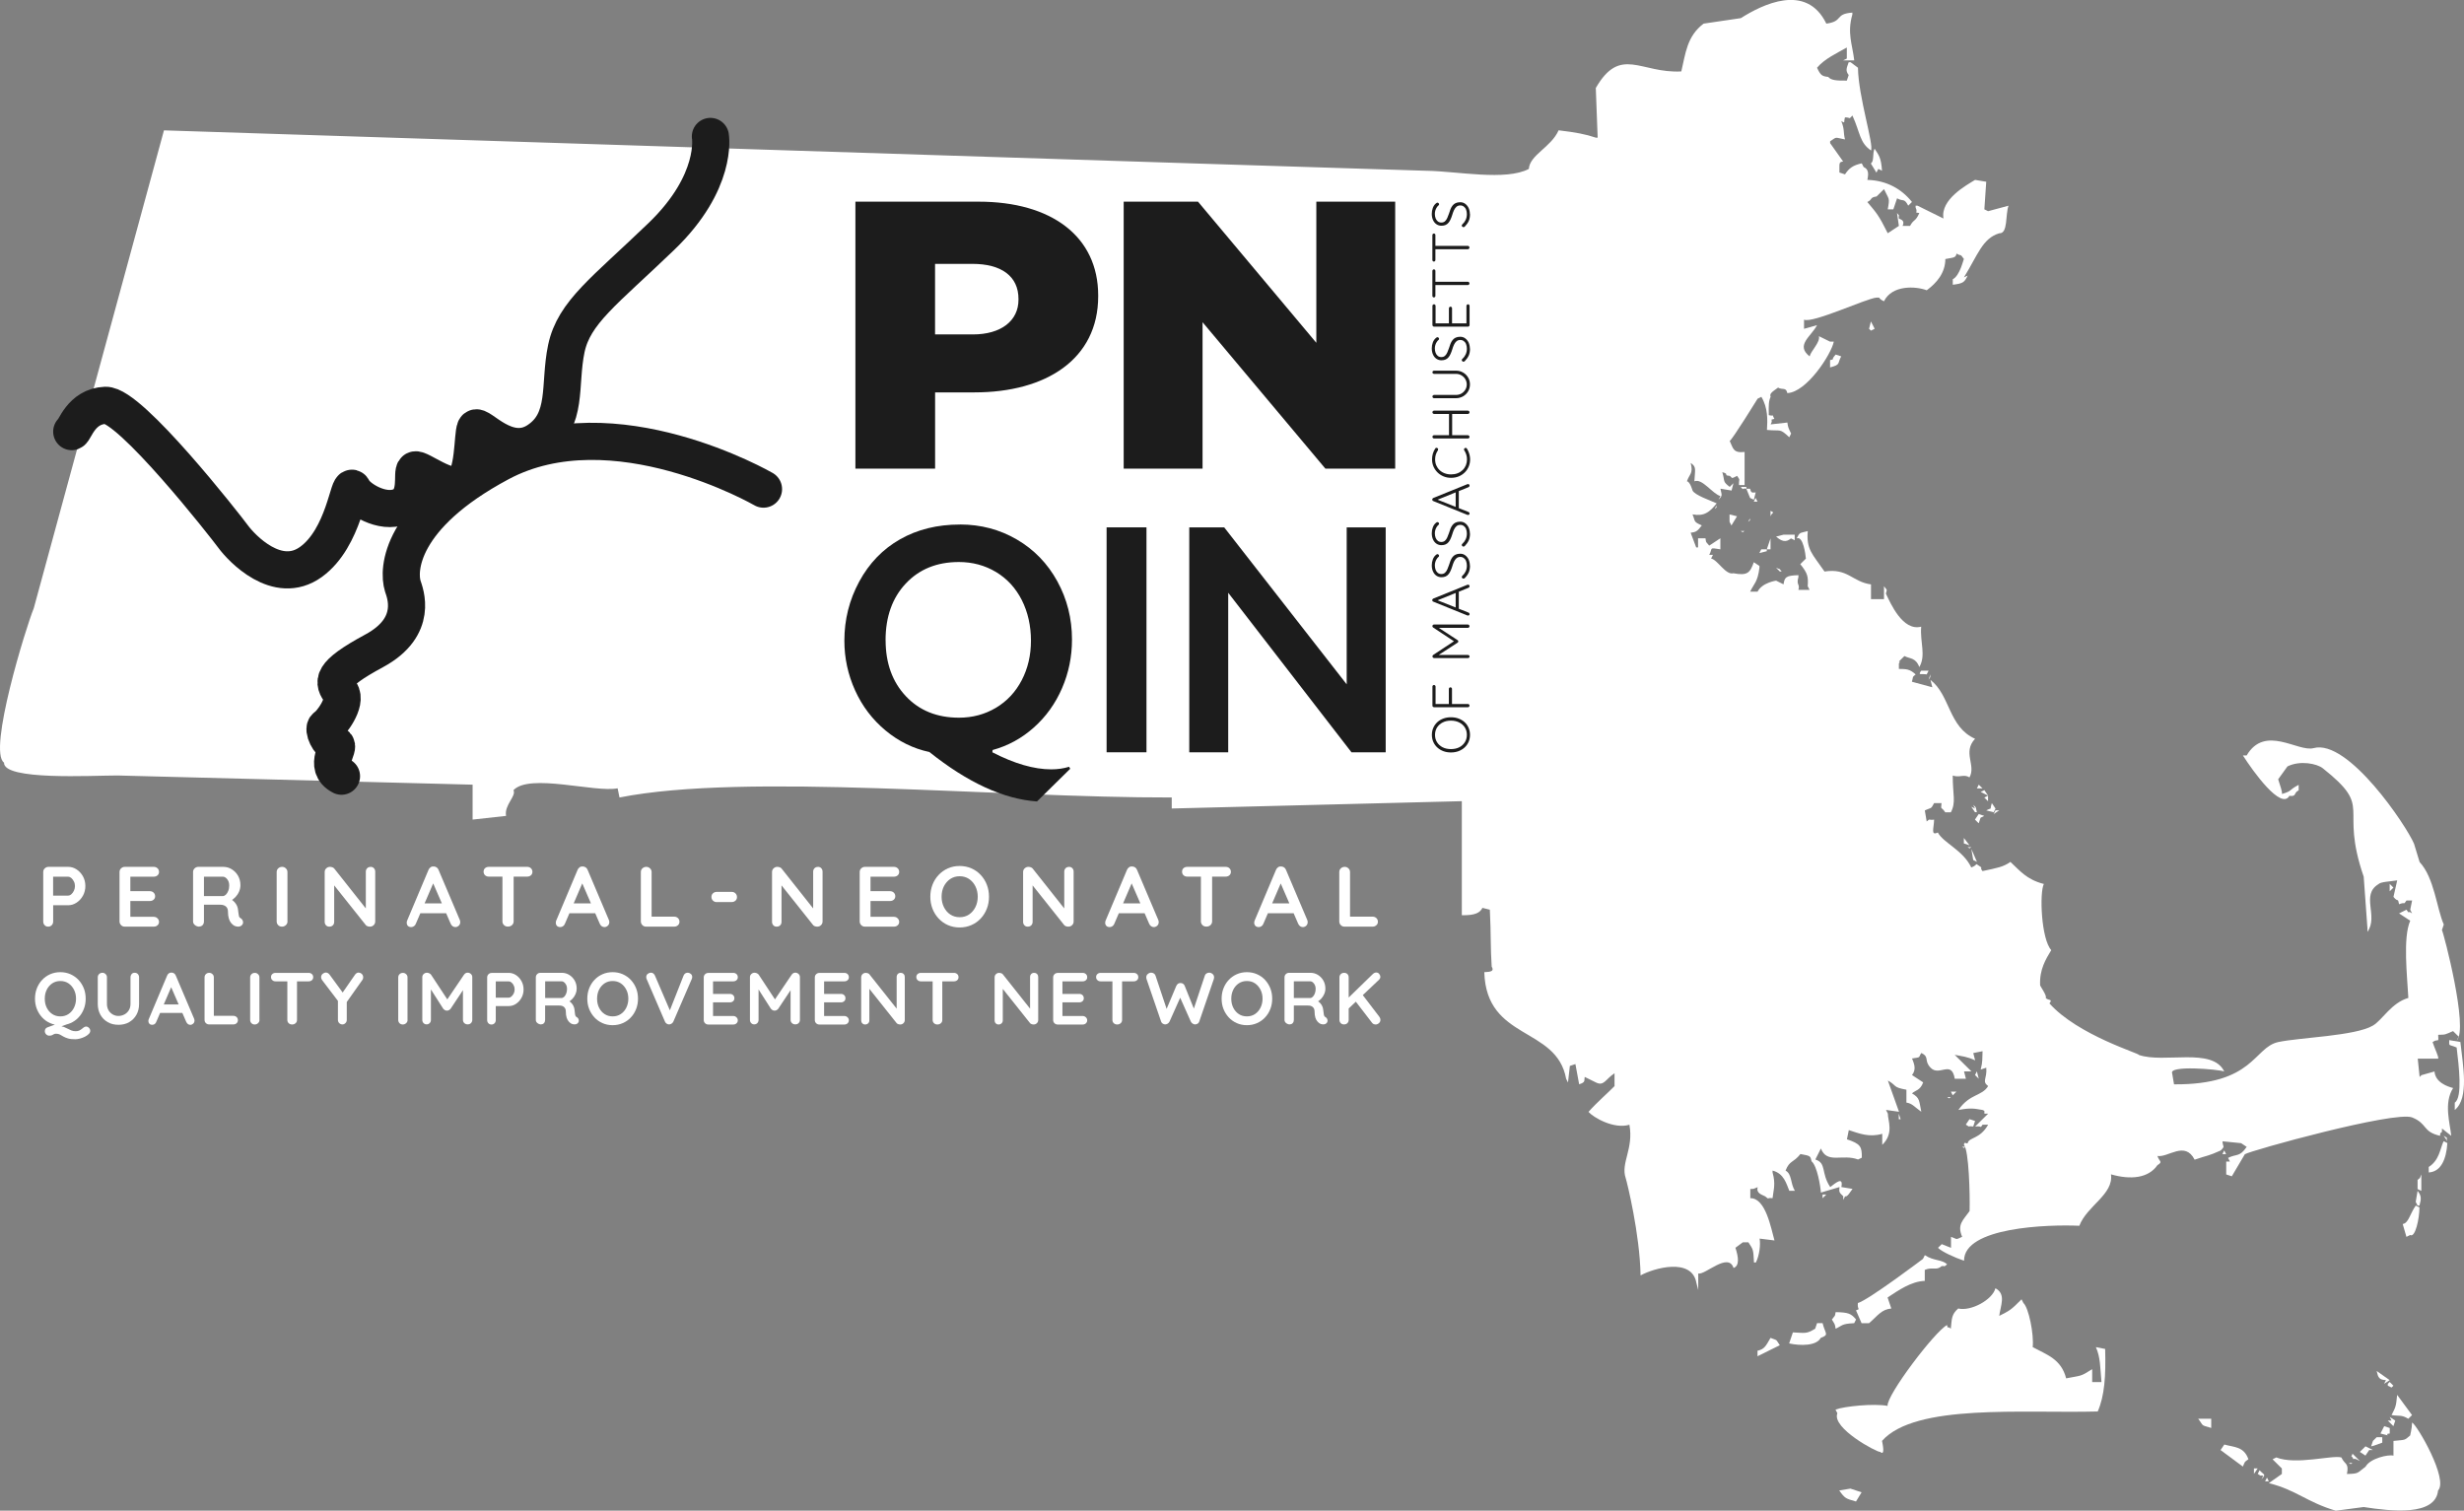 <svg width="199" height="122" viewBox="0 0 199 122" fill="none" xmlns="http://www.w3.org/2000/svg">
<rect x="0" y="0" width="199" height="122" fill="#808080" stroke="none"/>
<g clip-path="url(#clip0_3132_10072)">
<path fill-rule="evenodd" clip-rule="evenodd" d="M118.061 73.905V64.702C110.253 64.9 102.441 65.097 94.633 65.294V64.404C80.535 64.435 60.253 62.382 50.032 64.404C49.983 64.158 49.93 63.908 49.881 63.663C48.062 64.027 42.774 62.43 41.47 63.812C41.718 64.294 40.711 65.005 40.871 65.891C39.97 65.992 39.07 66.088 38.169 66.189V63.369C28.609 63.123 19.045 62.873 9.485 62.627C7.422 62.627 0.262 63.044 0.324 61.588C-0.994 60.671 2.103 50.626 2.728 49.121C6.233 36.26 9.738 23.389 13.242 10.528C40.973 11.418 68.708 12.309 96.439 13.199C102.694 13.397 108.954 13.594 115.213 13.791C117.693 13.827 121.61 14.625 123.473 13.642C123.553 12.497 125.266 11.905 125.878 10.524C127.253 10.686 128.065 10.839 128.881 11.116H129.032C128.983 9.782 128.93 8.444 128.881 7.106C130.869 3.663 132.514 5.948 135.788 5.768C136.13 4.338 136.232 2.926 137.589 1.908C138.592 1.759 139.59 1.61 140.593 1.465C142.305 0.382 145.885 -1.421 147.5 1.908C148.902 1.724 148.148 1.119 149.603 1.018V1.167C149.168 2.685 149.603 3.571 149.754 4.878H148.853C148.955 4.83 149.053 4.777 149.155 4.729V3.838C148.392 4.273 147.358 4.742 146.75 5.47C147.039 6.106 147.181 6.159 147.651 6.211C147.886 6.483 148.29 6.519 149.155 6.51C149.203 6.361 149.257 6.211 149.305 6.062C149.013 5.672 149.155 5.492 149.305 5.023H149.456C149.656 5.172 149.856 5.321 150.055 5.47C150.082 7.791 151.355 11.717 151.107 12.151C150.175 11.519 150.237 10.699 149.607 9.33C149.266 9.69 149.514 9.479 149.008 9.479C148.88 9.865 149.07 9.997 148.707 9.778C148.995 10.493 148.853 10.664 149.008 11.26C148.139 11.102 148.409 11.01 147.806 11.41V11.559C148.156 12.054 148.507 12.55 148.857 13.041C148.485 13.098 148.569 13.173 148.556 13.932C148.707 13.98 148.857 14.033 149.008 14.081C149.332 13.581 149.66 13.344 150.361 13.191C150.41 13.291 150.463 13.388 150.512 13.489C150.889 13.651 150.934 13.976 150.814 14.528C152.406 14.572 153.6 15.292 154.416 16.309C154.314 16.41 154.216 16.507 154.114 16.608C153.777 15.963 153.711 16.305 153.214 16.015C153.112 16.314 153.014 16.608 152.912 16.906H152.46C152.637 15.932 152.571 16.156 152.158 15.274C151.958 15.472 151.759 15.669 151.559 15.866C150.978 15.95 151.262 16.103 150.809 16.314C151.555 17.2 151.723 17.358 152.46 18.836C152.761 18.639 153.059 18.441 153.36 18.244C153.311 17.897 153.258 17.551 153.209 17.204C153.502 17.568 153.294 17.266 153.36 17.652C153.538 17.731 153.857 17.801 153.662 18.244H154.261C154.571 17.665 154.691 17.937 155.01 17.204C154.514 17.125 154.944 17.239 154.709 16.757V16.608H154.86C155.561 16.954 156.261 17.301 156.962 17.647C156.692 16.108 158.826 14.95 159.513 14.528C159.815 14.577 160.112 14.629 160.414 14.678C160.365 15.419 160.312 16.16 160.263 16.906C160.365 16.954 160.463 17.007 160.565 17.055C161.115 16.906 161.665 16.757 162.215 16.612C161.949 17.318 162.188 18.88 161.465 18.84C160.108 19.248 159.735 20.586 158.613 22.402C158.715 22.354 158.812 22.302 158.914 22.253C158.657 22.81 158.533 22.894 157.712 22.995V22.552C158.298 22.262 158.582 20.898 158.613 20.92C158.267 20.424 158.431 20.735 158.014 20.477C157.961 20.845 157.743 20.788 157.113 20.92C157.104 22.038 156.426 22.837 155.609 23.442C154.718 23.104 152.81 22.999 152.154 24.332C151.577 24.052 151.967 24.012 151.555 24.034C150.769 24.087 146.373 26.14 145.699 25.815V26.556C146.049 26.456 146.4 26.359 146.75 26.258C146.276 27.179 144.985 27.868 146.151 28.78C146.249 28.346 147.03 27.627 146.901 27.149C147.203 27.298 147.5 27.447 147.802 27.592H148.103C147.895 28.623 145.907 31.68 144.35 31.746C144.248 31.246 143.951 31.513 143.601 31.303C143.139 31.64 142.886 31.785 143.002 32.044C142.842 32.395 142.837 32.689 142.851 33.527C143.37 33.65 143.042 33.356 143.303 33.825C142.829 33.948 143.263 33.803 143.002 34.273C143.454 34.224 143.902 34.172 144.355 34.123C144.395 34.465 144.43 34.562 144.656 35.014C144.608 35.115 144.554 35.211 144.505 35.312C143.698 34.553 143.858 34.838 142.704 34.72C142.758 33.93 142.789 32.935 142.252 32.048C142.15 32.097 142.052 32.149 141.95 32.198C141.95 32.198 139.914 35.492 139.697 35.61C139.981 36.216 139.972 36.602 140.899 36.501V39.172H140.446C140.429 38.584 140.579 38.865 140.296 38.431C139.763 38.707 139.932 38.589 139.697 38.431C139.107 38.374 139.745 38.304 139.098 38.133C139.328 38.905 139.098 38.865 139.697 39.322C139.799 39.221 139.896 39.124 139.998 39.023C139.949 39.221 139.896 39.418 139.847 39.615C139.546 39.567 139.249 39.514 138.947 39.466C139.044 39.988 139.155 39.984 138.796 40.357C138.845 40.256 138.898 40.159 138.947 40.058C138.321 39.901 137.474 38.602 136.844 38.87C136.889 37.905 137.035 37.712 136.542 37.387C136.773 38.251 136.449 38.255 136.241 38.87C136.498 38.892 136.693 39.611 136.693 39.611C136.866 39.984 138.126 40.414 138.645 40.651C138.073 41.361 137.638 41.717 136.693 41.541C136.942 42.146 136.742 42.116 137.443 42.432C137.075 42.919 136.973 42.967 136.542 43.024C136.693 43.419 136.844 43.813 136.991 44.212H137.141V43.471H137.74C137.816 43.875 137.705 43.66 138.042 44.063C138.344 43.866 138.645 43.669 138.942 43.471V44.362C137.962 44.199 138.348 44.27 138.042 44.809H138.344C138.295 44.91 138.242 45.007 138.193 45.107C138.725 45.208 139.364 46.463 139.994 46.296C141.143 46.511 141.338 46.252 141.644 45.406C141.795 45.507 141.946 45.603 142.097 45.704V45.853C141.95 47.029 141.662 47.112 141.347 47.783H141.946C142.314 47.046 143.459 46.888 143.445 46.893C143.645 46.994 143.844 47.09 144.044 47.191C144.133 46.621 144.213 46.48 145.246 46.45V46.599C145.051 47.292 145.388 47.125 145.246 47.638H146.147C146.098 47.538 146.045 47.441 145.996 47.34C146.049 46.564 145.996 46.305 145.397 45.559C145.548 45.41 145.699 45.261 145.85 45.112C145.819 44.77 145.628 43.252 145.1 43.48C145.379 42.954 145.331 43.072 146 42.888C145.872 44.392 146.382 44.739 147.354 46.156C149.23 45.858 149.616 47.002 151.107 47.195V48.384H152.158V47.344C152.389 47.682 152.433 47.524 152.309 47.937C152.668 48.682 153.657 51.007 155.161 50.608C155.055 51.871 155.565 52.916 155.01 53.872C154.704 53.082 154.247 53.218 153.808 52.981C153.657 53.13 153.507 53.28 153.36 53.424C153.493 53.495 153.436 53.446 153.36 53.574V54.021C153.955 54.03 154.225 54.021 154.713 54.464C154.403 54.754 154.558 54.521 154.412 55.056C154.962 55.205 155.512 55.355 156.062 55.504C156.013 55.306 155.96 55.109 155.911 54.911C157.512 56.14 157.357 58.71 159.513 59.662C158.48 60.763 159.611 61.798 159.061 62.781C158.617 62.492 158.276 62.825 157.708 62.632C157.708 64.228 157.987 64.781 157.557 65.602H157.104C156.754 65.071 156.745 65.483 156.803 64.86H156.204C155.924 65.395 155.986 65.189 155.454 65.452C155.503 65.751 155.552 66.045 155.605 66.343C155.92 66.067 155.711 66.26 156.204 66.194C156.186 66.909 155.911 67.51 156.505 67.233C156.949 68.071 158.542 68.659 159.207 70.054C159.788 69.843 159.46 69.668 159.81 69.905C160.254 70.19 159.81 69.944 160.112 70.348C161.363 70.08 161.789 70.014 162.366 69.606C163.138 70.317 163.661 71.028 165.067 71.388C164.704 72.107 164.854 75.84 165.666 76.73C165.223 77.467 164.708 78.296 164.766 79.551C164.721 79.59 165.351 80.415 165.218 80.591C165.431 80.832 165.817 80.643 165.52 81.034C167.809 83.613 172.946 85.122 172.729 85.192C174.778 85.903 178.682 84.547 179.636 86.53C179.121 86.35 175.146 86.012 175.43 86.679C175.479 86.977 175.532 87.271 175.581 87.57C182.049 87.618 182 84.596 183.992 84.157C185.678 83.788 190.238 83.67 191.654 82.819C192.421 82.358 193.135 80.985 194.506 80.591C194.413 78.84 194.054 75.717 194.657 74.357C194.355 74.16 194.058 73.962 193.756 73.765C193.956 73.668 194.156 73.568 194.355 73.467C194.644 73.905 194.395 73.467 194.808 73.765C194.759 73.668 194.706 73.568 194.657 73.467C194.706 73.221 194.759 72.971 194.808 72.725H194.355C194.071 73.129 194.315 72.804 193.756 73.024C193.641 72.445 193.699 72.927 193.304 72.431C193.406 71.988 193.504 71.541 193.606 71.098C193.033 71.19 192.275 71.212 192.102 71.396C190.633 72.278 192.115 73.971 191.201 75.256V74.958C191.099 73.572 191.002 72.186 190.9 70.804C188.885 64.939 191.778 65.369 187.595 62.044C187.12 61.667 185.758 61.39 184.742 61.895C184.494 62.241 184.241 62.588 183.992 62.934C184.152 63.452 184.343 63.952 184.294 64.123C185.203 63.847 184.729 63.873 185.647 63.382V63.829C185.212 64.031 185.518 64.347 184.897 64.272C184.232 65.452 181.965 62.298 181.144 61.009H181.446C182.932 58.491 185.594 60.759 186.854 60.417C189.653 59.649 194.369 66.72 194.963 68.137C195.114 68.633 195.265 69.128 195.416 69.62C196.6 70.879 196.8 73.383 197.368 74.664C197.319 74.813 197.265 74.963 197.217 75.112C197.359 75.344 199.377 83.087 198.419 84.016C198.468 83.916 198.521 83.819 198.57 83.718C198.419 83.569 198.268 83.42 198.117 83.271C197.447 83.556 197.554 83.56 196.915 83.569C196.964 84.31 196.915 83.819 196.463 84.161C196.627 84.666 196.977 85.359 196.915 85.495H195.265C195.314 85.99 195.362 86.486 195.416 86.977C195.464 86.929 195.518 86.876 195.566 86.828C195.917 86.727 196.267 86.631 196.618 86.53C196.68 87.394 197.62 87.741 198.122 87.868C197.345 89.083 197.873 90.732 197.971 91.728C197.722 91.531 197.47 91.333 197.221 91.136C197.248 91.746 197.066 91.232 197.07 91.728C195.629 91.399 196.068 90.75 194.817 90.245C193.428 89.684 181.694 92.934 181.3 93.215C180.949 93.807 180.599 94.404 180.248 94.996C180.097 94.948 179.946 94.9 179.796 94.847V93.807H180.097C180.049 93.707 179.995 93.61 179.946 93.509C180.639 93.162 180.869 93.47 181.45 92.619C181.3 92.518 181.149 92.421 180.998 92.32C180.497 92.272 179.995 92.219 179.498 92.171C179.507 92.654 179.742 92.526 179.348 92.912C178.336 93.373 178.278 93.299 177.245 93.654C176.455 92.11 175.107 93.5 174.241 93.356C174.383 93.816 174.716 93.803 174.241 94.097C173.518 95.141 172.094 95.303 170.488 94.838C170.715 96.466 168.554 97.365 167.933 98.992C165.382 98.878 158.608 99.102 158.622 101.813C157.898 101.576 156.834 101.093 156.519 100.773C156.621 100.672 156.718 100.576 156.82 100.475C157.069 100.576 157.322 100.672 157.57 100.773V99.883C158.151 100.089 157.885 100.142 158.471 99.883C158.04 98.896 158.546 98.545 159.07 97.804C159.11 96.439 159.012 92.908 158.617 92.461C158.617 92.127 158.861 92.43 158.919 92.311C159.016 91.838 159.912 92.004 160.569 90.829H160.117C159.881 91.171 160.13 90.899 159.518 90.978C159.868 90.632 160.219 90.285 160.569 89.938H160.267C160.245 89.609 160.329 89.758 160.117 89.64C159.469 89.539 159.22 89.443 158.165 89.64C159.096 88.302 160.059 88.548 160.569 87.71C160.037 87.315 160.498 87.122 160.418 86.227C160.267 86.276 160.117 86.328 159.966 86.376C160.143 85.683 160.081 85.534 160.117 84.894C159.868 84.942 159.615 84.995 159.367 85.043C159.416 85.24 159.469 85.438 159.518 85.635C158.901 85.337 158.48 85.306 157.867 85.188C158.32 85.635 158.768 86.078 159.22 86.526H158.622C158.67 86.723 158.724 86.92 158.772 87.118H157.872C157.61 85.569 156.625 86.969 155.92 86.227C155.356 85.635 155.862 85.363 155.17 85.039C154.904 85.433 155.201 85.363 154.42 85.482C154.647 86.012 154.744 86.403 154.42 86.82C154.722 87.017 155.019 87.214 155.321 87.412C155.081 88.079 154.682 88.043 154.42 88.302C155.068 88.675 154.984 88.899 155.17 89.785C154.633 89.408 154.456 89.118 153.968 89.043V88.004C152.823 87.802 153.227 87.679 152.469 87.263C152.77 88.105 153.067 88.943 153.369 89.785C153.019 89.737 152.668 89.684 152.318 89.636C152.366 89.737 152.42 89.833 152.469 89.934C152.451 90.452 152.996 91.522 152.016 92.456V91.566C150.96 91.868 150.184 91.548 149.314 91.267C149.266 91.513 149.212 91.763 149.164 92.009C150.273 92.377 150.379 92.61 150.366 93.492C150.264 93.54 150.166 93.592 150.064 93.641C148.8 93.162 147.558 94.027 147.061 92.75C146.91 93.049 146.759 93.342 146.613 93.641C147.54 93.935 147.047 94.72 147.815 95.865C148.281 95.509 148.884 94.992 148.715 95.865C149.017 95.913 149.314 95.966 149.616 96.014C149.439 96.237 149.186 96.711 149.017 96.606C148.968 96.703 148.915 96.803 148.866 96.904V96.606C148.529 96.303 148.52 96.251 148.565 95.865C148.063 96.014 147.562 96.163 147.061 96.312C147.034 95.843 146.764 94.158 146.311 93.79C146.196 93.356 146.267 93.356 145.41 93.198C144.807 93.943 144.537 93.698 144.208 94.535C144.736 94.829 144.581 95.54 144.958 96.167H144.51C144.27 95.597 144.084 94.772 143.157 94.535V94.685C143.423 95.628 143.232 96.084 143.157 96.764C142.585 96.703 142.971 96.931 142.558 96.615C142.323 96.488 141.808 96.378 141.959 95.873C141.533 96.04 141.742 96.001 141.36 96.023V96.764C142.602 96.742 143.033 99.198 143.312 100.177C142.913 100.128 142.509 100.076 142.11 100.028C142.199 100.51 142.101 101.383 141.808 101.958H141.657C141.6 100.87 141.604 100.944 141.205 100.326H140.757C140.557 100.475 140.358 100.624 140.158 100.769C140.406 101.515 140.5 102.23 140.007 102.401C139.577 101.093 137.714 102.984 137.155 102.848V104.186C137.106 103.989 137.053 103.791 137.004 103.594C136.636 101.537 133.548 102.414 132.497 103.002C132.443 99.672 131.396 95.435 131.294 95.136C130.882 93.913 131.955 92.772 131.596 90.833C130.336 91.21 128.686 90.245 128.291 89.794C128.992 89.004 129.893 88.232 130.394 87.714V86.675C129.666 87.148 129.542 87.749 128.89 87.416C128.588 87.267 128.291 87.118 127.989 86.973C127.918 87.241 128.1 87.398 127.537 87.565C127.435 87.021 127.337 86.477 127.235 85.933C127.084 85.982 126.934 86.034 126.787 86.083C126.738 86.53 126.685 86.973 126.636 87.421C126.588 87.32 126.534 87.223 126.486 87.122C125.709 82.858 120.044 84.069 119.876 78.511C120.08 78.476 120.772 78.551 120.474 78.068C120.368 76.502 120.426 75.45 120.324 73.467C120.124 73.418 119.924 73.366 119.725 73.318C119.538 73.717 119.108 73.936 118.074 73.91L118.061 73.905Z" fill="white"/>
<path fill-rule="evenodd" clip-rule="evenodd" d="M151.399 12.011C151.728 12.524 151.923 12.699 151.998 13.791C151.896 13.743 151.799 13.691 151.697 13.642C151.648 13.743 151.595 13.84 151.546 13.941C151.395 13.695 151.244 13.445 151.093 13.199C151.382 13.015 151.209 12.418 151.395 12.011H151.399Z" fill="white"/>
<path fill-rule="evenodd" clip-rule="evenodd" d="M151.102 25.96C151.204 26.157 151.302 26.355 151.404 26.552C151.302 26.6 151.204 26.653 151.102 26.701C151.053 26.653 151 26.6 150.951 26.552C151 26.355 151.053 26.157 151.102 25.96Z" fill="white"/>
<path fill-rule="evenodd" clip-rule="evenodd" d="M148.25 28.631C148.4 28.68 148.551 28.732 148.702 28.78C148.374 29.355 148.693 29.443 147.802 29.671V29.079C148.223 28.995 147.819 29.096 148.254 28.636L148.25 28.631Z" fill="white"/>
<path fill-rule="evenodd" clip-rule="evenodd" d="M140.588 39.322H141.041V39.471C140.571 39.392 140.908 39.672 140.588 39.322Z" fill="white"/>
<path fill-rule="evenodd" clip-rule="evenodd" d="M141.041 39.471H141.342C141.422 39.747 141.418 39.813 141.795 39.769C141.746 39.966 141.693 40.163 141.644 40.361C141.542 40.313 141.444 40.26 141.342 40.212C141.24 39.966 141.143 39.716 141.041 39.471Z" fill="white"/>
<path fill-rule="evenodd" clip-rule="evenodd" d="M141.791 40.212C141.839 40.313 141.893 40.409 141.941 40.51H141.64C141.688 40.409 141.742 40.313 141.791 40.212Z" fill="white"/>
<path fill-rule="evenodd" clip-rule="evenodd" d="M138.636 40.804C138.574 40.94 138.755 40.905 138.486 41.102C138.534 41.002 138.587 40.905 138.636 40.804Z" fill="white"/>
<path fill-rule="evenodd" clip-rule="evenodd" d="M142.993 41.252C143.392 41.462 143.121 41.33 142.993 41.699V41.252Z" fill="white"/>
<path fill-rule="evenodd" clip-rule="evenodd" d="M141.489 41.401C141.591 41.502 141.688 41.598 141.79 41.699C141.688 41.598 141.591 41.502 141.489 41.401Z" fill="white"/>
<path fill-rule="evenodd" clip-rule="evenodd" d="M139.688 41.545C139.887 41.594 140.087 41.646 140.287 41.695C140.136 41.94 139.985 42.19 139.834 42.436C139.785 42.335 139.737 42.239 139.683 42.138V41.545H139.688Z" fill="white"/>
<path fill-rule="evenodd" clip-rule="evenodd" d="M141.337 41.844C141.276 41.98 141.457 41.945 141.187 42.142C141.236 42.041 141.289 41.945 141.337 41.844Z" fill="white"/>
<path fill-rule="evenodd" clip-rule="evenodd" d="M140.89 42.142C141.041 42.243 141.192 42.34 141.342 42.44C141.192 42.34 141.041 42.243 140.89 42.142Z" fill="white"/>
<path fill-rule="evenodd" clip-rule="evenodd" d="M142.993 42.142C143.041 42.243 143.094 42.34 143.143 42.44C143.094 42.34 143.041 42.243 142.993 42.142Z" fill="white"/>
<path fill-rule="evenodd" clip-rule="evenodd" d="M143.29 42.142C143.339 42.243 143.392 42.34 143.44 42.44C143.392 42.34 143.339 42.243 143.29 42.142Z" fill="white"/>
<path fill-rule="evenodd" clip-rule="evenodd" d="M138.636 42.291C138.685 42.392 138.734 42.489 138.787 42.59C138.738 42.489 138.685 42.392 138.636 42.291Z" fill="white"/>
<path fill-rule="evenodd" clip-rule="evenodd" d="M138.335 42.734C138.383 42.835 138.436 42.931 138.485 43.032C138.436 42.931 138.383 42.835 138.335 42.734Z" fill="white"/>
<path fill-rule="evenodd" clip-rule="evenodd" d="M140.588 42.883H140.89C140.628 43.028 140.859 43.019 140.588 42.883Z" fill="white"/>
<path fill-rule="evenodd" clip-rule="evenodd" d="M144.044 43.182H144.945V43.629C144.847 43.581 144.745 43.528 144.643 43.48C144.248 43.831 143.88 43.721 143.441 43.331C143.64 43.282 143.84 43.23 144.04 43.182H144.044Z" fill="white"/>
<path fill-rule="evenodd" clip-rule="evenodd" d="M142.993 43.476V44.366H142.691C142.793 44.068 142.891 43.774 142.993 43.476Z" fill="white"/>
<path fill-rule="evenodd" clip-rule="evenodd" d="M142.239 44.366H142.691V44.515C142.491 44.563 142.292 44.616 142.092 44.664C142.141 44.568 142.194 44.467 142.243 44.366H142.239Z" fill="white"/>
<path fill-rule="evenodd" clip-rule="evenodd" d="M143.441 45.853C143.893 46.042 143.618 45.853 143.893 46.151H143.742C143.64 46.05 143.543 45.954 143.441 45.853Z" fill="white"/>
<path fill-rule="evenodd" clip-rule="evenodd" d="M151.852 47.187C151.9 47.287 151.953 47.384 152.002 47.485C151.953 47.384 151.9 47.287 151.852 47.187Z" fill="white"/>
<path fill-rule="evenodd" clip-rule="evenodd" d="M155.157 54.166H155.756C155.707 54.267 155.654 54.363 155.605 54.464C155.17 54.385 154.868 54.583 155.157 54.166Z" fill="white"/>
<path fill-rule="evenodd" clip-rule="evenodd" d="M155.906 54.459C155.875 54.679 155.968 54.609 155.756 54.907C155.804 54.758 155.857 54.609 155.906 54.459Z" fill="white"/>
<path fill-rule="evenodd" clip-rule="evenodd" d="M159.81 63.369C159.908 63.469 160.01 63.566 160.112 63.667H159.66C159.708 63.566 159.762 63.469 159.81 63.369Z" fill="white"/>
<path fill-rule="evenodd" clip-rule="evenodd" d="M160.263 63.812C160.365 63.961 160.463 64.11 160.565 64.255C160.365 64.154 160.165 64.057 159.966 63.956C160.063 63.908 160.165 63.856 160.267 63.807L160.263 63.812Z" fill="white"/>
<path fill-rule="evenodd" clip-rule="evenodd" d="M160.56 64.259V64.707C160.458 64.606 160.361 64.509 160.258 64.408C160.361 64.36 160.458 64.308 160.56 64.259Z" fill="white"/>
<path fill-rule="evenodd" clip-rule="evenodd" d="M160.56 64.702C160.609 64.803 160.662 64.9 160.71 65C160.662 64.9 160.609 64.803 160.56 64.702Z" fill="white"/>
<path fill-rule="evenodd" clip-rule="evenodd" d="M160.862 64.851C160.964 65.001 161.061 65.15 161.164 65.299C161.115 65.4 161.061 65.496 161.013 65.597C160.813 65.549 160.613 65.496 160.414 65.448C160.973 65.158 160.658 65.514 160.866 64.856L160.862 64.851Z" fill="white"/>
<path fill-rule="evenodd" clip-rule="evenodd" d="M159.358 65.001C159.668 65.294 159.513 65.058 159.66 65.593H159.509C159.411 65.444 159.309 65.294 159.207 65.15C159.309 65.198 159.407 65.251 159.509 65.299C159.46 65.198 159.407 65.101 159.358 65.001Z" fill="white"/>
<path fill-rule="evenodd" clip-rule="evenodd" d="M161.163 65.444H161.465C161.314 65.544 161.163 65.641 161.013 65.742C161.061 65.641 161.115 65.544 161.163 65.444Z" fill="white"/>
<path fill-rule="evenodd" clip-rule="evenodd" d="M159.061 65.593C159.163 65.694 159.26 65.79 159.362 65.891C159.26 65.79 159.163 65.694 159.061 65.593Z" fill="white"/>
<path fill-rule="evenodd" clip-rule="evenodd" d="M161.461 65.593C161.509 65.694 161.562 65.79 161.611 65.891C161.562 65.79 161.509 65.694 161.461 65.593Z" fill="white"/>
<path fill-rule="evenodd" clip-rule="evenodd" d="M159.81 65.742C159.961 65.79 160.112 65.843 160.258 65.891C160.156 65.939 160.059 65.992 159.957 66.04C159.908 66.189 159.855 66.338 159.806 66.488C159.704 66.387 159.606 66.29 159.504 66.189C159.606 66.04 159.704 65.891 159.806 65.742H159.81Z" fill="white"/>
<path fill-rule="evenodd" clip-rule="evenodd" d="M158.457 67.374C158.506 67.47 158.559 67.571 158.608 67.672C158.559 67.571 158.506 67.475 158.457 67.374Z" fill="white"/>
<path fill-rule="evenodd" clip-rule="evenodd" d="M158.608 67.672C158.759 67.869 158.91 68.067 159.061 68.264C158.91 68.216 158.759 68.163 158.608 68.115V67.672Z" fill="white"/>
<path fill-rule="evenodd" clip-rule="evenodd" d="M158.91 68.413H159.212C158.95 68.558 159.18 68.549 158.91 68.413Z" fill="white"/>
<path fill-rule="evenodd" clip-rule="evenodd" d="M159.212 68.562C159.362 68.909 159.513 69.256 159.664 69.602C159.562 69.554 159.464 69.501 159.362 69.453C159.314 69.155 159.26 68.861 159.212 68.562Z" fill="white"/>
<path fill-rule="evenodd" clip-rule="evenodd" d="M192.998 71.383C193.1 71.484 193.197 71.581 193.299 71.681C193.197 71.778 193.1 71.879 192.998 71.98V71.387V71.383Z" fill="white"/>
<path fill-rule="evenodd" clip-rule="evenodd" d="M194.502 73.015C194.55 73.116 194.603 73.212 194.652 73.313C194.603 73.212 194.55 73.116 194.502 73.015Z" fill="white"/>
<path fill-rule="evenodd" clip-rule="evenodd" d="M197.807 83.999C198.108 84.047 198.406 84.1 198.707 84.148C198.902 85.982 199.444 88.68 198.255 89.64V89.048C198.902 88.618 198.579 86.043 198.406 84.596C197.758 84.315 197.793 84.539 197.807 84.003V83.999Z" fill="white"/>
<path fill-rule="evenodd" clip-rule="evenodd" d="M159.66 86.526C159.708 86.723 159.762 86.92 159.81 87.118C159.708 87.017 159.611 86.92 159.509 86.82C159.558 86.719 159.611 86.622 159.66 86.521V86.526Z" fill="white"/>
<path fill-rule="evenodd" clip-rule="evenodd" d="M157.557 88.157H158.009C157.907 88.258 157.81 88.355 157.708 88.456C157.659 88.355 157.606 88.258 157.557 88.157Z" fill="white"/>
<path fill-rule="evenodd" clip-rule="evenodd" d="M153.653 88.6C153.702 88.697 153.755 88.798 153.803 88.899C153.755 88.798 153.702 88.701 153.653 88.6Z" fill="white"/>
<path fill-rule="evenodd" clip-rule="evenodd" d="M157.26 88.6H157.561C157.3 88.745 157.53 88.736 157.26 88.6Z" fill="white"/>
<path fill-rule="evenodd" clip-rule="evenodd" d="M153.351 89.939C153.4 90.088 153.453 90.237 153.501 90.386H153.351V89.939Z" fill="white"/>
<path fill-rule="evenodd" clip-rule="evenodd" d="M159.061 90.381C159.212 90.43 159.362 90.482 159.513 90.531C159.464 90.68 159.411 90.829 159.362 90.974C158.781 90.903 159.22 91.096 158.763 90.824C158.866 90.675 158.963 90.526 159.065 90.377L159.061 90.381Z" fill="white"/>
<path fill-rule="evenodd" clip-rule="evenodd" d="M197.354 91.719C197.811 92.009 197.509 91.767 197.656 92.162C197.554 92.013 197.456 91.864 197.354 91.719Z" fill="white"/>
<path fill-rule="evenodd" clip-rule="evenodd" d="M197.354 92.162C197.456 92.211 197.554 92.263 197.656 92.311C197.576 93.584 197.159 94.628 196.152 94.685V94.242C197.013 93.698 197.061 92.781 197.354 92.162Z" fill="white"/>
<path fill-rule="evenodd" clip-rule="evenodd" d="M158.457 92.61H158.759C158.497 92.755 158.728 92.746 158.457 92.61Z" fill="white"/>
<path fill-rule="evenodd" clip-rule="evenodd" d="M179.636 92.908C179.685 93.009 179.738 93.106 179.787 93.207H179.485C179.534 93.106 179.587 93.009 179.636 92.908Z" fill="white"/>
<path fill-rule="evenodd" clip-rule="evenodd" d="M149.297 93.5C149.345 93.601 149.398 93.698 149.447 93.799C149.398 93.698 149.345 93.601 149.297 93.5Z" fill="white"/>
<path fill-rule="evenodd" clip-rule="evenodd" d="M195.553 94.838V96.176C195.451 96.128 195.353 96.075 195.251 96.027V95.286C195.558 95.018 195.358 95.286 195.553 94.843V94.838Z" fill="white"/>
<path fill-rule="evenodd" clip-rule="evenodd" d="M195.251 96.172C195.566 96.566 195.558 96.812 195.402 97.36H195.251C195.203 97.26 195.149 97.163 195.101 97.062C195.149 96.764 195.203 96.47 195.251 96.172Z" fill="white"/>
<path fill-rule="evenodd" clip-rule="evenodd" d="M147.194 96.47H147.496C147.393 96.571 147.296 96.667 147.194 96.768V96.47Z" fill="white"/>
<path fill-rule="evenodd" clip-rule="evenodd" d="M195.101 97.361C195.203 97.409 195.3 97.462 195.402 97.51C195.398 98.444 195.056 99.988 194.653 99.738C194.55 99.786 194.453 99.835 194.351 99.887C194.249 99.541 194.151 99.194 194.049 98.848C194.515 98.799 194.635 98.023 195.101 97.365V97.361Z" fill="white"/>
<path fill-rule="evenodd" clip-rule="evenodd" d="M155.605 101.221C155.756 101.322 155.907 101.418 156.057 101.519C155.907 101.418 155.756 101.322 155.605 101.221Z" fill="white"/>
<path fill-rule="evenodd" clip-rule="evenodd" d="M155.454 101.365C156.204 101.857 156.798 101.686 157.255 102.107C156.887 102.396 157.193 102.19 156.803 102.256C156.395 102.633 156.075 102.291 155.45 102.554V103.445C154.372 103.475 153.351 104.186 152.446 104.783C152.548 105.081 152.646 105.375 152.748 105.673C151.945 105.752 151.683 106.226 150.947 106.862H150.348C150.197 106.515 150.046 106.169 149.896 105.822C150.304 105.66 149.989 105.84 150.046 105.23C150.876 105.011 155.303 101.668 155.303 101.668C155.352 101.567 155.401 101.471 155.454 101.37V101.365Z" fill="white"/>
<path fill-rule="evenodd" clip-rule="evenodd" d="M161.163 104.041C162.042 104.524 161.567 105.432 161.465 106.27C162.295 105.84 162.375 105.835 163.266 104.932C163.315 105.033 163.364 105.129 163.417 105.23C163.847 105.612 164.278 107.774 164.167 108.792C165.298 109.406 166.465 109.744 166.868 111.314C168.111 111.069 167.995 111.196 168.971 110.573V111.613H169.721C169.614 110.428 169.641 109.608 169.268 108.792C169.517 108.84 169.77 108.893 170.018 108.941C170.08 111.156 169.969 112.727 169.419 113.99C163.368 114.152 154.695 113.332 151.998 116.363C152.025 116.543 152.287 117.622 151.847 117.254C151.63 117.311 147.904 115.337 148.392 114.135C148.343 114.034 148.29 113.937 148.241 113.837C148.924 113.573 151.346 113.328 152.446 113.538C152.344 112.696 156.266 107.515 157.251 107.007C157.326 107.419 157.242 107.015 157.552 107.305C157.641 106.467 157.606 106.156 158.151 105.673C159.176 105.919 160.919 104.971 161.155 104.041H161.163Z" fill="white"/>
<path fill-rule="evenodd" clip-rule="evenodd" d="M148.25 105.967C149.279 105.985 149.501 106.081 149.9 106.559C149.851 106.66 149.798 106.757 149.749 106.858C148.715 106.91 148.84 107.033 148.25 107.305C148.192 106.932 148.214 106.998 147.948 106.564C148.259 106.142 148.17 106.379 148.25 105.971V105.967Z" fill="white"/>
<path fill-rule="evenodd" clip-rule="evenodd" d="M147.047 106.414C147.149 106.515 147.247 106.612 147.349 106.713C147.247 106.612 147.149 106.515 147.047 106.414Z" fill="white"/>
<path fill-rule="evenodd" clip-rule="evenodd" d="M146.746 106.857H147.198C147.407 107.722 147.762 107.783 147.047 108.046C146.701 108.704 145.393 108.691 144.497 108.494C144.599 108.195 144.696 107.901 144.798 107.603C145.836 107.651 145.894 107.73 146.599 107.305C146.648 107.156 146.697 107.007 146.75 106.857H146.746Z" fill="white"/>
<path fill-rule="evenodd" clip-rule="evenodd" d="M142.993 108.046C143.636 108.292 143.383 108.134 143.742 108.638C143.144 108.937 142.54 109.231 141.941 109.529V109.086C142.505 108.954 142.598 108.722 142.993 108.046Z" fill="white"/>
<path fill-rule="evenodd" clip-rule="evenodd" d="M168.82 110.125C168.869 110.226 168.922 110.323 168.971 110.424C168.922 110.327 168.869 110.226 168.82 110.125Z" fill="white"/>
<path fill-rule="evenodd" clip-rule="evenodd" d="M191.946 110.718C192.297 110.963 192.647 111.213 192.998 111.459C192.847 111.56 192.696 111.657 192.545 111.757C192.594 111.657 192.647 111.56 192.696 111.459C192.137 111.428 192.071 111.257 191.946 110.718Z" fill="white"/>
<path fill-rule="evenodd" clip-rule="evenodd" d="M192.998 111.608C193.1 111.709 193.197 111.806 193.299 111.906C193.251 111.955 193.197 112.007 193.149 112.056C193.047 112.007 192.949 111.955 192.847 111.906V111.757C192.896 111.709 192.949 111.656 192.998 111.608Z" fill="white"/>
<path fill-rule="evenodd" clip-rule="evenodd" d="M193.601 112.205C193.65 112.305 193.698 112.402 193.751 112.503C193.703 112.402 193.65 112.305 193.601 112.205Z" fill="white"/>
<path fill-rule="evenodd" clip-rule="evenodd" d="M193.601 112.648C194 113.192 194.4 113.736 194.803 114.28C194.701 114.38 194.604 114.477 194.502 114.578C193.925 114.236 193.823 114.385 193.149 114.28C193.472 113.635 193.508 113.63 193.601 112.648Z" fill="white"/>
<path fill-rule="evenodd" clip-rule="evenodd" d="M192.998 114.429C193.149 114.53 193.299 114.626 193.45 114.727C193.401 114.876 193.348 115.025 193.299 115.174C193.149 115.025 192.998 114.876 192.847 114.727H193.149C193.1 114.626 193.047 114.53 192.998 114.429Z" fill="white"/>
<path fill-rule="evenodd" clip-rule="evenodd" d="M177.533 114.578H178.585V115.319C177.688 115.069 177.995 115.17 177.533 114.578Z" fill="white"/>
<path fill-rule="evenodd" clip-rule="evenodd" d="M194.803 114.876C195.225 115.096 197.758 119.478 196.906 120.368C196.698 122.456 193.126 122.053 190.899 121.706C190.15 121.807 189.396 121.904 188.646 122.004C186.295 121.307 185.474 120.338 183.238 119.776C183.589 119.53 183.939 119.28 184.289 119.035V118.592C184.041 118.346 183.788 118.096 183.54 117.85C183.642 117.802 183.739 117.749 183.841 117.701C185.443 118.333 188.344 117.491 189.098 117.701C189.373 118.311 189.728 118.109 189.546 119.039C190.553 119.013 190.349 118.96 191.05 118.447C191.423 117.767 192.905 117.442 193.304 117.556V116.368C194.262 116.262 194.165 116.359 194.657 115.92C194.639 115.907 194.794 115.429 194.808 114.881L194.803 114.876Z" fill="white"/>
<path fill-rule="evenodd" clip-rule="evenodd" d="M192.55 115.175C192.701 115.223 192.851 115.275 193.002 115.324V115.771C192.882 115.793 192.701 115.771 192.851 115.92C192.652 115.872 192.452 115.824 192.253 115.771C192.355 115.574 192.452 115.376 192.554 115.179L192.55 115.175Z" fill="white"/>
<path fill-rule="evenodd" clip-rule="evenodd" d="M191.946 116.065H192.399V116.508C191.88 116.679 191.796 116.749 191.498 116.806C191.547 116.657 191.6 116.508 191.649 116.363C191.747 116.262 191.849 116.166 191.951 116.065H191.946Z" fill="white"/>
<path fill-rule="evenodd" clip-rule="evenodd" d="M179.183 116.657C179.232 116.754 179.281 116.855 179.334 116.956C179.285 116.855 179.232 116.758 179.183 116.657Z" fill="white"/>
<path fill-rule="evenodd" clip-rule="evenodd" d="M179.636 116.657C180.43 116.885 181.22 116.802 181.588 117.846C181.229 118.105 181.339 118 181.14 118.438C180.536 117.995 179.938 117.548 179.339 117.105C179.441 116.956 179.538 116.806 179.64 116.662L179.636 116.657Z" fill="white"/>
<path fill-rule="evenodd" clip-rule="evenodd" d="M191.046 116.806C191.246 116.907 191.445 117.004 191.645 117.104H191.343C191.246 117.254 191.143 117.403 191.041 117.552C190.891 117.451 190.74 117.354 190.589 117.254C190.74 117.104 190.891 116.955 191.041 116.806H191.046Z" fill="white"/>
<path fill-rule="evenodd" clip-rule="evenodd" d="M189.994 117.398C190.194 117.596 190.394 117.793 190.593 117.991C190.491 117.942 190.394 117.89 190.292 117.841C189.972 117.736 190.159 117.982 189.99 117.692C189.795 117.464 189.955 117.692 189.99 117.394L189.994 117.398Z" fill="white"/>
<path fill-rule="evenodd" clip-rule="evenodd" d="M183.238 118.14C183.34 118.241 183.438 118.337 183.54 118.438C183.438 118.342 183.34 118.241 183.238 118.14Z" fill="white"/>
<path fill-rule="evenodd" clip-rule="evenodd" d="M189.697 118.14H189.999C189.737 118.285 189.963 118.276 189.697 118.14Z" fill="white"/>
<path fill-rule="evenodd" clip-rule="evenodd" d="M182.036 118.587H182.338C182.236 118.736 182.138 118.885 182.036 119.03V118.587Z" fill="white"/>
<path fill-rule="evenodd" clip-rule="evenodd" d="M182.488 118.736C182.874 119.153 183.03 119.026 182.639 119.478C182.688 119.377 182.741 119.28 182.79 119.179C182.404 119.109 182.741 119.28 182.342 119.03C182.391 118.934 182.444 118.833 182.493 118.732L182.488 118.736Z" fill="white"/>
<path fill-rule="evenodd" clip-rule="evenodd" d="M183.087 119.329C183.136 119.43 183.189 119.526 183.238 119.627H182.936C182.985 119.526 183.034 119.43 183.087 119.329Z" fill="white"/>
<path fill-rule="evenodd" clip-rule="evenodd" d="M149.447 120.219C149.749 120.32 150.046 120.416 150.348 120.517C150.197 120.763 150.046 121.013 149.895 121.259C149.075 121.022 149.013 121.031 148.542 120.368C148.844 120.32 149.141 120.267 149.443 120.219H149.447Z" fill="white"/>
<path d="M77.532 42.357C79.209 42.357 80.739 42.761 82.128 43.572C83.516 44.383 84.603 45.507 85.393 46.945C86.183 48.384 86.577 49.955 86.577 51.652C86.577 53.029 86.311 54.341 85.774 55.578C85.238 56.819 84.479 57.877 83.499 58.75C82.518 59.627 81.405 60.232 80.167 60.57L80.145 60.754C81.924 61.671 83.512 62.132 84.9 62.132C85.415 62.132 85.899 62.062 86.342 61.925L86.435 62.084L83.751 64.724C81.05 64.536 78.153 63.202 75.061 60.732C73.757 60.456 72.577 59.873 71.516 58.991C70.456 58.109 69.635 57.026 69.059 55.754C68.482 54.477 68.194 53.139 68.194 51.736C68.194 50.038 68.593 48.446 69.396 46.963C70.199 45.48 71.299 44.344 72.696 43.55C74.094 42.756 75.704 42.361 77.523 42.361L77.532 42.357ZM71.525 51.705C71.525 53.56 72.071 55.065 73.158 56.223C74.245 57.381 75.677 57.96 77.448 57.96C78.543 57.96 79.541 57.693 80.433 57.162C81.329 56.627 82.021 55.885 82.518 54.933C83.015 53.981 83.263 52.916 83.263 51.736C83.263 50.556 83.015 49.428 82.523 48.459C82.03 47.489 81.338 46.735 80.442 46.195C79.546 45.66 78.548 45.388 77.443 45.388C75.669 45.388 74.24 45.967 73.153 47.125C72.066 48.283 71.521 49.81 71.521 51.709L71.525 51.705Z" fill="#1C1C1C"/>
<path d="M92.593 42.589V60.754H89.372V42.589H92.593Z" fill="#1C1C1C"/>
<path d="M98.87 42.589L108.763 55.267V42.589H111.913V60.754H109.149L99.194 47.871V60.754H96.049V42.589H98.874H98.87Z" fill="#1C1C1C"/>
<path d="M69.085 16.287H79.04C84.914 16.287 88.693 19.09 88.693 23.863V23.924C88.693 29.009 84.479 31.689 78.707 31.689H75.522V37.847H69.085V16.287ZM78.574 27.008C80.863 27.008 82.256 25.898 82.256 24.205V24.144C82.256 22.297 80.863 21.31 78.539 21.31H75.518V27.008H78.57H78.574Z" fill="#1C1C1C"/>
<path d="M90.747 16.287H96.754L106.31 27.684V16.287H112.68V37.847H107.042L97.122 26.021V37.847H90.752V16.287H90.747Z" fill="#1C1C1C"/>
<path d="M117.183 57.925C117.409 57.925 117.613 57.96 117.799 58.03C117.986 58.1 118.15 58.197 118.287 58.324C118.425 58.451 118.531 58.601 118.607 58.776C118.682 58.952 118.722 59.14 118.722 59.346C118.722 59.553 118.682 59.745 118.607 59.917C118.531 60.088 118.425 60.237 118.287 60.364C118.15 60.491 117.986 60.588 117.799 60.662C117.613 60.733 117.404 60.768 117.183 60.768C116.961 60.768 116.752 60.733 116.566 60.662C116.38 60.592 116.216 60.491 116.078 60.364C115.941 60.237 115.834 60.088 115.759 59.917C115.683 59.745 115.643 59.553 115.643 59.346C115.643 59.14 115.679 58.952 115.759 58.776C115.834 58.605 115.941 58.451 116.078 58.324C116.216 58.197 116.38 58.1 116.566 58.03C116.752 57.96 116.961 57.925 117.183 57.925ZM117.183 58.197C116.93 58.197 116.704 58.245 116.513 58.346C116.322 58.443 116.171 58.579 116.06 58.75C115.954 58.921 115.896 59.118 115.896 59.346C115.896 59.574 115.949 59.767 116.06 59.943C116.171 60.118 116.318 60.25 116.513 60.351C116.704 60.447 116.93 60.496 117.183 60.496C117.436 60.496 117.662 60.447 117.853 60.351C118.043 60.254 118.194 60.118 118.305 59.943C118.416 59.767 118.469 59.57 118.469 59.346C118.469 59.123 118.416 58.921 118.305 58.75C118.199 58.579 118.048 58.443 117.853 58.346C117.662 58.25 117.436 58.197 117.183 58.197Z" fill="#1C1C1C"/>
<path d="M118.682 56.982C118.682 57.021 118.669 57.052 118.642 57.078C118.616 57.105 118.589 57.114 118.554 57.114H115.816C115.781 57.114 115.754 57.1 115.728 57.078C115.701 57.056 115.688 57.026 115.688 56.986V55.447C115.688 55.411 115.701 55.385 115.723 55.359C115.745 55.333 115.776 55.319 115.816 55.319C115.852 55.319 115.878 55.333 115.905 55.359C115.927 55.385 115.941 55.416 115.941 55.447V56.872L115.914 56.855H117.054L117.014 56.877V55.635C117.014 55.6 117.027 55.574 117.05 55.547C117.072 55.521 117.103 55.508 117.143 55.508C117.178 55.508 117.205 55.521 117.232 55.547C117.258 55.574 117.267 55.6 117.267 55.635V56.885L117.227 56.855H118.554C118.589 56.855 118.616 56.868 118.642 56.89C118.669 56.912 118.682 56.942 118.682 56.982Z" fill="#1C1C1C"/>
<path d="M115.688 53.012C115.688 53.012 115.692 52.972 115.701 52.95C115.71 52.929 115.723 52.911 115.741 52.898L117.511 51.731V51.845L115.741 50.674C115.697 50.643 115.679 50.604 115.688 50.56C115.688 50.525 115.701 50.498 115.723 50.472C115.745 50.446 115.776 50.437 115.816 50.437H118.554C118.589 50.437 118.616 50.45 118.642 50.477C118.669 50.503 118.682 50.533 118.682 50.573C118.682 50.612 118.669 50.639 118.642 50.665C118.616 50.691 118.589 50.705 118.554 50.705H116.078L116.087 50.63L117.724 51.7C117.724 51.7 117.755 51.722 117.764 51.74C117.773 51.757 117.777 51.779 117.777 51.797C117.777 51.814 117.773 51.836 117.764 51.854C117.755 51.871 117.742 51.889 117.724 51.898L116.069 52.972L116.016 52.894H118.558C118.593 52.894 118.62 52.907 118.647 52.929C118.673 52.95 118.687 52.981 118.687 53.021C118.687 53.06 118.673 53.087 118.647 53.108C118.62 53.13 118.593 53.144 118.558 53.144H115.821C115.79 53.144 115.759 53.13 115.732 53.108C115.706 53.087 115.692 53.056 115.692 53.016L115.688 53.012Z" fill="#1C1C1C"/>
<path d="M116.02 48.446L118.602 49.472C118.629 49.485 118.651 49.498 118.664 49.52C118.678 49.538 118.686 49.564 118.686 49.586C118.686 49.63 118.678 49.661 118.655 49.678C118.633 49.7 118.607 49.709 118.576 49.709C118.562 49.709 118.544 49.709 118.522 49.709L115.759 48.59C115.727 48.577 115.705 48.564 115.692 48.542C115.679 48.52 115.674 48.498 115.674 48.468C115.674 48.437 115.683 48.41 115.696 48.389C115.714 48.367 115.732 48.353 115.759 48.34L118.509 47.226C118.509 47.226 118.544 47.217 118.562 47.217C118.602 47.217 118.633 47.23 118.655 47.257C118.678 47.283 118.686 47.309 118.686 47.344C118.686 47.371 118.678 47.397 118.664 47.419C118.647 47.441 118.629 47.454 118.602 47.467L116.003 48.52L116.025 48.446H116.02ZM117.817 49.231L117.564 49.126V47.814L117.817 47.761V49.231Z" fill="#1C1C1C"/>
<path d="M118.722 45.673C118.722 45.888 118.691 46.072 118.62 46.23C118.549 46.388 118.443 46.538 118.301 46.682C118.287 46.695 118.27 46.709 118.252 46.717C118.234 46.726 118.216 46.73 118.194 46.73C118.159 46.73 118.128 46.717 118.101 46.691C118.074 46.665 118.057 46.634 118.057 46.599C118.057 46.564 118.07 46.533 118.101 46.507C118.221 46.397 118.314 46.27 118.376 46.134C118.438 45.998 118.469 45.844 118.469 45.682C118.469 45.546 118.447 45.428 118.407 45.318C118.367 45.208 118.305 45.129 118.221 45.068C118.141 45.007 118.048 44.976 117.941 44.976C117.808 44.976 117.706 45.015 117.626 45.086C117.547 45.156 117.48 45.248 117.427 45.362C117.374 45.476 117.325 45.608 117.285 45.748C117.249 45.862 117.209 45.976 117.161 46.081C117.116 46.187 117.063 46.279 116.996 46.362C116.934 46.441 116.854 46.507 116.757 46.551C116.659 46.594 116.548 46.616 116.42 46.616C116.269 46.616 116.136 46.577 116.016 46.498C115.896 46.419 115.803 46.305 115.737 46.16C115.67 46.016 115.635 45.849 115.635 45.656C115.635 45.489 115.661 45.331 115.719 45.178C115.776 45.024 115.861 44.901 115.972 44.813C116.016 44.77 116.06 44.752 116.096 44.752C116.127 44.752 116.158 44.765 116.185 44.796C116.211 44.822 116.225 44.853 116.225 44.888C116.225 44.914 116.216 44.941 116.193 44.958C116.136 45.007 116.078 45.068 116.034 45.142C115.985 45.217 115.949 45.296 115.923 45.384C115.896 45.471 115.883 45.564 115.883 45.66C115.883 45.792 115.905 45.91 115.945 46.016C115.985 46.121 116.047 46.204 116.123 46.266C116.198 46.327 116.296 46.358 116.406 46.358C116.526 46.358 116.624 46.322 116.699 46.257C116.775 46.191 116.837 46.099 116.886 45.989C116.934 45.88 116.983 45.761 117.023 45.638C117.059 45.515 117.098 45.401 117.143 45.287C117.187 45.178 117.24 45.077 117.307 44.993C117.374 44.906 117.453 44.84 117.555 44.792C117.653 44.743 117.782 44.717 117.932 44.717C118.083 44.717 118.208 44.757 118.327 44.84C118.443 44.923 118.536 45.033 118.607 45.178C118.673 45.318 118.709 45.489 118.713 45.678L118.722 45.673Z" fill="#1C1C1C"/>
<path d="M118.722 43.085C118.722 43.3 118.691 43.484 118.62 43.642C118.549 43.8 118.443 43.949 118.301 44.094C118.287 44.107 118.27 44.12 118.252 44.129C118.234 44.138 118.216 44.142 118.194 44.142C118.159 44.142 118.128 44.129 118.101 44.103C118.074 44.077 118.057 44.046 118.057 44.011C118.057 43.976 118.07 43.945 118.101 43.919C118.221 43.809 118.314 43.682 118.376 43.546C118.438 43.41 118.469 43.256 118.469 43.094C118.469 42.958 118.447 42.84 118.407 42.73C118.367 42.62 118.305 42.541 118.221 42.48C118.141 42.418 118.048 42.388 117.941 42.388C117.808 42.388 117.706 42.427 117.626 42.497C117.547 42.568 117.48 42.66 117.427 42.774C117.374 42.888 117.325 43.019 117.285 43.16C117.249 43.274 117.209 43.388 117.161 43.493C117.116 43.598 117.063 43.691 116.996 43.774C116.934 43.853 116.854 43.919 116.757 43.962C116.659 44.006 116.548 44.028 116.42 44.028C116.269 44.028 116.136 43.989 116.016 43.91C115.896 43.831 115.803 43.717 115.737 43.572C115.67 43.427 115.635 43.261 115.635 43.068C115.635 42.901 115.661 42.743 115.719 42.59C115.776 42.436 115.861 42.313 115.972 42.225C116.016 42.181 116.06 42.164 116.096 42.164C116.127 42.164 116.158 42.177 116.185 42.208C116.211 42.234 116.225 42.265 116.225 42.3C116.225 42.326 116.216 42.353 116.193 42.37C116.136 42.418 116.078 42.48 116.034 42.554C115.985 42.629 115.949 42.708 115.923 42.796C115.896 42.883 115.883 42.975 115.883 43.072C115.883 43.204 115.905 43.322 115.945 43.427C115.985 43.533 116.047 43.616 116.123 43.677C116.198 43.739 116.296 43.77 116.406 43.77C116.526 43.77 116.624 43.734 116.699 43.669C116.775 43.603 116.837 43.511 116.886 43.401C116.934 43.291 116.983 43.173 117.023 43.05C117.059 42.927 117.098 42.813 117.143 42.699C117.187 42.59 117.24 42.489 117.307 42.405C117.374 42.318 117.453 42.252 117.555 42.203C117.653 42.155 117.782 42.129 117.932 42.129C118.083 42.129 118.208 42.168 118.327 42.252C118.443 42.335 118.536 42.445 118.607 42.59C118.673 42.73 118.709 42.901 118.713 43.09L118.722 43.085Z" fill="#1C1C1C"/>
<path d="M116.02 40.322L118.602 41.348C118.629 41.361 118.651 41.374 118.664 41.396C118.678 41.414 118.686 41.44 118.686 41.462C118.686 41.506 118.678 41.537 118.655 41.554C118.633 41.576 118.607 41.585 118.576 41.585C118.562 41.585 118.544 41.585 118.522 41.585L115.759 40.466C115.727 40.453 115.705 40.44 115.692 40.418C115.679 40.396 115.674 40.374 115.674 40.343C115.674 40.313 115.683 40.286 115.696 40.264C115.714 40.242 115.732 40.229 115.759 40.216L118.509 39.102C118.509 39.102 118.544 39.093 118.562 39.093C118.602 39.093 118.633 39.106 118.655 39.133C118.678 39.159 118.686 39.185 118.686 39.221C118.686 39.247 118.678 39.273 118.664 39.295C118.647 39.317 118.629 39.33 118.602 39.343L116.003 40.396L116.025 40.322H116.02ZM117.817 41.107L117.564 41.001V39.69L117.817 39.637V41.107Z" fill="#1C1C1C"/>
<path d="M115.909 36.224C115.931 36.189 115.963 36.172 115.998 36.167C116.034 36.163 116.069 36.167 116.104 36.198C116.131 36.216 116.149 36.242 116.149 36.273C116.149 36.303 116.144 36.334 116.131 36.365C116.06 36.47 116.002 36.584 115.963 36.707C115.923 36.83 115.905 36.961 115.905 37.102C115.905 37.273 115.936 37.435 115.998 37.58C116.06 37.725 116.149 37.856 116.264 37.966C116.38 38.076 116.513 38.163 116.672 38.22C116.828 38.282 117.001 38.312 117.191 38.312C117.382 38.312 117.56 38.282 117.719 38.22C117.879 38.159 118.012 38.071 118.127 37.962C118.243 37.852 118.327 37.72 118.389 37.576C118.447 37.431 118.478 37.273 118.478 37.102C118.478 36.961 118.46 36.834 118.42 36.711C118.38 36.589 118.327 36.474 118.256 36.365C118.238 36.339 118.234 36.308 118.238 36.277C118.238 36.246 118.261 36.22 118.287 36.198C118.318 36.176 118.354 36.167 118.389 36.172C118.425 36.176 118.451 36.194 118.469 36.224C118.513 36.295 118.558 36.378 118.598 36.474C118.638 36.571 118.673 36.672 118.695 36.777C118.717 36.887 118.731 36.992 118.731 37.097C118.731 37.299 118.695 37.492 118.62 37.672C118.544 37.852 118.442 38.01 118.305 38.146C118.167 38.282 118.008 38.392 117.821 38.47C117.635 38.549 117.422 38.589 117.191 38.589C116.961 38.589 116.765 38.549 116.579 38.47C116.393 38.392 116.233 38.286 116.096 38.15C115.958 38.014 115.852 37.856 115.772 37.676C115.696 37.497 115.656 37.304 115.656 37.097C115.656 36.935 115.679 36.782 115.723 36.632C115.767 36.483 115.834 36.347 115.914 36.224H115.909Z" fill="#1C1C1C"/>
<path d="M115.688 33.294C115.688 33.255 115.701 33.224 115.728 33.198C115.754 33.176 115.785 33.163 115.821 33.163H118.549C118.585 33.163 118.616 33.18 118.642 33.202C118.669 33.224 118.682 33.259 118.682 33.299C118.682 33.334 118.669 33.364 118.642 33.391C118.616 33.417 118.585 33.43 118.549 33.43H115.821C115.785 33.43 115.754 33.417 115.728 33.391C115.701 33.364 115.688 33.334 115.688 33.294ZM115.688 35.277C115.688 35.242 115.701 35.211 115.728 35.185C115.754 35.158 115.785 35.145 115.821 35.145H118.549C118.585 35.145 118.616 35.163 118.642 35.189C118.669 35.215 118.682 35.246 118.682 35.281C118.682 35.325 118.669 35.356 118.642 35.378C118.616 35.4 118.585 35.413 118.549 35.413H115.821C115.785 35.413 115.754 35.4 115.728 35.373C115.701 35.347 115.688 35.316 115.688 35.277ZM117.027 35.299V33.29H117.28V35.316L117.027 35.299Z" fill="#1C1C1C"/>
<path d="M115.688 30.061C115.688 30.026 115.701 29.995 115.728 29.969C115.754 29.947 115.781 29.934 115.816 29.934H117.586C117.799 29.934 117.99 29.982 118.159 30.083C118.332 30.18 118.465 30.316 118.567 30.482C118.669 30.649 118.718 30.838 118.718 31.044C118.718 31.25 118.669 31.443 118.567 31.61C118.465 31.776 118.327 31.912 118.159 32.009C117.986 32.105 117.795 32.158 117.586 32.158H115.816C115.781 32.158 115.754 32.145 115.728 32.123C115.701 32.101 115.688 32.066 115.688 32.022C115.688 31.987 115.701 31.961 115.728 31.934C115.754 31.908 115.781 31.895 115.816 31.895H117.586C117.751 31.895 117.901 31.855 118.03 31.781C118.163 31.702 118.265 31.601 118.345 31.469C118.425 31.338 118.46 31.197 118.46 31.048C118.46 30.899 118.42 30.75 118.345 30.623C118.27 30.496 118.163 30.39 118.03 30.311C117.897 30.232 117.751 30.193 117.586 30.193H115.816C115.781 30.193 115.754 30.18 115.728 30.158C115.701 30.136 115.688 30.105 115.688 30.07V30.061Z" fill="#1C1C1C"/>
<path d="M118.722 28.153C118.722 28.368 118.691 28.552 118.62 28.71C118.549 28.868 118.443 29.017 118.301 29.162C118.287 29.175 118.27 29.188 118.252 29.197C118.234 29.206 118.216 29.21 118.194 29.21C118.159 29.21 118.128 29.197 118.101 29.171C118.074 29.144 118.057 29.114 118.057 29.079C118.057 29.044 118.07 29.013 118.101 28.986C118.221 28.877 118.314 28.75 118.376 28.614C118.438 28.478 118.469 28.324 118.469 28.162C118.469 28.026 118.447 27.907 118.407 27.798C118.367 27.688 118.305 27.609 118.221 27.548C118.141 27.486 118.048 27.456 117.941 27.456C117.808 27.456 117.706 27.495 117.626 27.565C117.547 27.635 117.48 27.728 117.427 27.842C117.374 27.956 117.325 28.087 117.285 28.228C117.249 28.342 117.209 28.456 117.161 28.561C117.116 28.666 117.063 28.758 116.996 28.842C116.934 28.921 116.854 28.986 116.757 29.03C116.659 29.074 116.548 29.096 116.42 29.096C116.269 29.096 116.136 29.057 116.016 28.978C115.896 28.899 115.803 28.785 115.737 28.64C115.67 28.495 115.635 28.328 115.635 28.136C115.635 27.969 115.661 27.811 115.719 27.657C115.776 27.504 115.861 27.381 115.972 27.293C116.016 27.249 116.06 27.232 116.096 27.232C116.127 27.232 116.158 27.245 116.185 27.276C116.211 27.302 116.225 27.333 116.225 27.368C116.225 27.394 116.216 27.421 116.193 27.438C116.136 27.486 116.078 27.548 116.034 27.622C115.985 27.697 115.949 27.776 115.923 27.863C115.896 27.951 115.883 28.043 115.883 28.14C115.883 28.271 115.905 28.39 115.945 28.495C115.985 28.601 116.047 28.684 116.123 28.745C116.198 28.807 116.296 28.837 116.406 28.837C116.526 28.837 116.624 28.802 116.699 28.736C116.775 28.671 116.837 28.579 116.886 28.469C116.934 28.359 116.983 28.241 117.023 28.118C117.059 27.995 117.098 27.881 117.143 27.767C117.187 27.657 117.24 27.556 117.307 27.473C117.374 27.385 117.453 27.32 117.555 27.271C117.653 27.223 117.782 27.197 117.932 27.197C118.083 27.197 118.208 27.236 118.327 27.32C118.443 27.403 118.536 27.513 118.607 27.657C118.673 27.798 118.709 27.969 118.713 28.157L118.722 28.153Z" fill="#1C1C1C"/>
<path d="M115.688 26.254V24.705C115.688 24.67 115.701 24.64 115.723 24.613C115.745 24.587 115.776 24.574 115.816 24.574C115.856 24.574 115.883 24.587 115.905 24.613C115.927 24.64 115.941 24.67 115.941 24.705V26.157L115.87 26.113H117.072L117.019 26.162V24.898C117.019 24.863 117.032 24.832 117.059 24.806C117.085 24.78 117.112 24.767 117.147 24.767C117.183 24.767 117.214 24.78 117.236 24.806C117.258 24.832 117.271 24.863 117.271 24.898V26.153L117.227 26.113H118.46L118.434 26.135V24.705C118.434 24.67 118.447 24.64 118.474 24.613C118.5 24.587 118.531 24.574 118.562 24.574C118.598 24.574 118.629 24.587 118.651 24.613C118.673 24.64 118.687 24.67 118.687 24.705V26.254C118.687 26.289 118.673 26.32 118.647 26.346C118.62 26.372 118.593 26.381 118.558 26.381H115.821C115.785 26.381 115.759 26.368 115.732 26.346C115.705 26.324 115.692 26.293 115.692 26.254H115.688Z" fill="#1C1C1C"/>
<path d="M115.927 23.894C115.927 23.929 115.914 23.955 115.892 23.982C115.87 24.008 115.839 24.021 115.808 24.021C115.772 24.021 115.741 24.008 115.719 23.982C115.697 23.955 115.683 23.929 115.683 23.894V21.885C115.683 21.85 115.697 21.819 115.719 21.793C115.741 21.766 115.772 21.753 115.808 21.753C115.843 21.753 115.874 21.766 115.896 21.793C115.918 21.819 115.927 21.85 115.927 21.885V23.894ZM118.678 22.885C118.678 22.924 118.664 22.955 118.638 22.981C118.611 23.008 118.585 23.021 118.549 23.021H115.825V22.753H118.549C118.585 22.753 118.611 22.767 118.638 22.793C118.664 22.819 118.678 22.85 118.678 22.885Z" fill="#1C1C1C"/>
<path d="M115.927 20.999C115.927 21.034 115.914 21.06 115.892 21.086C115.87 21.113 115.839 21.126 115.808 21.126C115.772 21.126 115.741 21.113 115.719 21.086C115.697 21.06 115.683 21.034 115.683 20.999V18.989C115.683 18.954 115.697 18.924 115.719 18.897C115.741 18.871 115.772 18.858 115.808 18.858C115.843 18.858 115.874 18.871 115.896 18.897C115.918 18.924 115.927 18.954 115.927 18.989V20.999ZM118.678 19.99C118.678 20.029 118.664 20.06 118.638 20.086C118.611 20.113 118.585 20.126 118.549 20.126H115.825V19.858H118.549C118.585 19.858 118.611 19.871 118.638 19.898C118.664 19.924 118.678 19.955 118.678 19.99Z" fill="#1C1C1C"/>
<path d="M118.722 17.288C118.722 17.503 118.691 17.687 118.62 17.845C118.549 18.003 118.443 18.152 118.301 18.297C118.287 18.31 118.27 18.323 118.252 18.332C118.234 18.34 118.216 18.345 118.194 18.345C118.159 18.345 118.128 18.332 118.101 18.305C118.074 18.279 118.057 18.248 118.057 18.213C118.057 18.178 118.07 18.147 118.101 18.121C118.221 18.011 118.314 17.884 118.376 17.748C118.438 17.612 118.469 17.459 118.469 17.296C118.469 17.16 118.447 17.042 118.407 16.932C118.367 16.823 118.305 16.744 118.221 16.682C118.141 16.621 118.048 16.59 117.941 16.59C117.808 16.59 117.706 16.63 117.626 16.7C117.547 16.77 117.48 16.862 117.427 16.976C117.374 17.09 117.325 17.222 117.285 17.362C117.249 17.476 117.209 17.59 117.161 17.695C117.116 17.801 117.063 17.893 116.996 17.976C116.934 18.055 116.854 18.121 116.757 18.165C116.659 18.209 116.548 18.231 116.42 18.231C116.269 18.231 116.136 18.191 116.016 18.112C115.896 18.033 115.803 17.919 115.737 17.774C115.67 17.63 115.635 17.463 115.635 17.27C115.635 17.103 115.661 16.945 115.719 16.792C115.776 16.638 115.861 16.515 115.972 16.428C116.016 16.384 116.06 16.366 116.096 16.366C116.127 16.366 116.158 16.38 116.185 16.41C116.211 16.437 116.225 16.467 116.225 16.502C116.225 16.529 116.216 16.555 116.193 16.573C116.136 16.621 116.078 16.682 116.034 16.757C115.985 16.831 115.949 16.91 115.923 16.998C115.896 17.086 115.883 17.178 115.883 17.274C115.883 17.406 115.905 17.524 115.945 17.63C115.985 17.735 116.047 17.818 116.123 17.88C116.198 17.941 116.296 17.972 116.406 17.972C116.526 17.972 116.624 17.937 116.699 17.871C116.775 17.805 116.837 17.713 116.886 17.603C116.934 17.494 116.983 17.375 117.023 17.253C117.059 17.13 117.098 17.016 117.143 16.902C117.187 16.792 117.24 16.691 117.307 16.608C117.374 16.52 117.453 16.454 117.555 16.406C117.653 16.358 117.782 16.331 117.932 16.331C118.083 16.331 118.208 16.371 118.327 16.454C118.443 16.538 118.536 16.647 118.607 16.792C118.673 16.932 118.709 17.103 118.713 17.292L118.722 17.288Z" fill="#1C1C1C"/>
<path d="M5.505 70.006C5.749 70.006 5.976 70.076 6.184 70.212C6.397 70.348 6.566 70.537 6.699 70.769C6.827 71.006 6.894 71.265 6.894 71.554C6.894 71.844 6.827 72.098 6.699 72.335C6.57 72.568 6.397 72.756 6.184 72.897C5.971 73.037 5.745 73.107 5.505 73.107H4.223L4.294 72.984V74.414C4.294 74.533 4.259 74.634 4.183 74.713C4.108 74.792 4.01 74.835 3.891 74.835C3.771 74.835 3.678 74.796 3.602 74.713C3.527 74.634 3.491 74.533 3.491 74.414V70.427C3.491 70.308 3.531 70.208 3.616 70.129C3.7 70.05 3.797 70.006 3.917 70.006H5.51H5.505ZM5.505 72.326C5.594 72.326 5.678 72.291 5.763 72.217C5.847 72.142 5.918 72.046 5.971 71.932C6.024 71.817 6.055 71.69 6.055 71.563C6.055 71.436 6.029 71.304 5.971 71.19C5.913 71.076 5.847 70.984 5.763 70.909C5.678 70.839 5.594 70.804 5.505 70.804H4.206L4.29 70.681V72.44L4.214 72.331H5.505V72.326Z" fill="white"/>
<path d="M10.079 70.006H12.417C12.537 70.006 12.639 70.045 12.719 70.12C12.799 70.195 12.843 70.295 12.843 70.414C12.843 70.532 12.803 70.62 12.719 70.695C12.639 70.765 12.537 70.8 12.417 70.8H10.465L10.527 70.681V72.028L10.47 71.971H12.102C12.222 71.971 12.324 72.01 12.404 72.085C12.483 72.16 12.528 72.261 12.528 72.379C12.528 72.497 12.488 72.585 12.404 72.66C12.324 72.73 12.222 72.765 12.102 72.765H10.492L10.527 72.708V74.103L10.47 74.041H12.417C12.537 74.041 12.639 74.081 12.719 74.164C12.799 74.243 12.843 74.34 12.843 74.445C12.843 74.559 12.803 74.656 12.719 74.726C12.639 74.8 12.537 74.835 12.417 74.835H10.079C9.959 74.835 9.857 74.796 9.777 74.713C9.698 74.629 9.653 74.533 9.653 74.414V70.427C9.653 70.308 9.693 70.208 9.777 70.129C9.862 70.05 9.959 70.006 10.079 70.006Z" fill="white"/>
<path d="M16.099 74.835C15.97 74.835 15.851 74.796 15.749 74.713C15.647 74.634 15.593 74.533 15.593 74.414V70.427C15.593 70.308 15.633 70.208 15.717 70.129C15.802 70.05 15.899 70.006 16.019 70.006H18.029C18.273 70.006 18.499 70.067 18.707 70.195C18.921 70.322 19.089 70.497 19.222 70.721C19.351 70.945 19.417 71.199 19.417 71.489C19.417 71.664 19.382 71.835 19.311 71.997C19.24 72.164 19.142 72.313 19.018 72.445C18.894 72.576 18.756 72.682 18.601 72.756L18.61 72.598C18.739 72.668 18.849 72.748 18.934 72.844C19.018 72.936 19.089 73.041 19.138 73.147C19.187 73.256 19.218 73.37 19.227 73.493C19.244 73.607 19.258 73.708 19.267 73.796C19.275 73.884 19.289 73.958 19.306 74.015C19.329 74.077 19.369 74.121 19.431 74.151C19.533 74.213 19.599 74.296 19.621 74.41C19.648 74.524 19.621 74.625 19.542 74.708C19.488 74.77 19.426 74.805 19.346 74.822C19.267 74.84 19.187 74.84 19.111 74.822C19.031 74.805 18.965 74.783 18.916 74.757C18.836 74.713 18.756 74.642 18.677 74.555C18.597 74.463 18.535 74.344 18.486 74.191C18.437 74.037 18.41 73.844 18.41 73.603C18.41 73.524 18.397 73.454 18.37 73.383C18.344 73.318 18.304 73.261 18.251 73.213C18.197 73.164 18.135 73.129 18.055 73.103C17.976 73.076 17.882 73.063 17.776 73.063H16.365L16.472 72.905V74.401C16.472 74.52 16.441 74.621 16.374 74.7C16.308 74.778 16.219 74.822 16.104 74.822L16.099 74.835ZM16.37 72.366H17.998C18.082 72.366 18.162 72.326 18.242 72.252C18.322 72.177 18.384 72.072 18.437 71.94C18.49 71.809 18.512 71.664 18.512 71.51C18.512 71.309 18.459 71.138 18.348 71.002C18.237 70.866 18.122 70.8 17.998 70.8H16.387L16.472 70.581V72.532L16.374 72.366H16.37Z" fill="white"/>
<path d="M23.219 74.414C23.219 74.533 23.175 74.634 23.086 74.713C22.997 74.792 22.895 74.835 22.78 74.835C22.651 74.835 22.545 74.796 22.465 74.713C22.385 74.629 22.345 74.533 22.345 74.414V70.427C22.345 70.308 22.385 70.208 22.47 70.129C22.554 70.05 22.66 70.006 22.789 70.006C22.9 70.006 22.997 70.045 23.086 70.129C23.17 70.208 23.215 70.308 23.215 70.427V74.414H23.219Z" fill="white"/>
<path d="M29.927 70.006C30.038 70.006 30.131 70.041 30.197 70.115C30.268 70.19 30.304 70.282 30.304 70.392V74.414C30.304 74.533 30.264 74.634 30.18 74.713C30.1 74.792 29.998 74.835 29.878 74.835C29.816 74.835 29.758 74.827 29.692 74.805C29.63 74.783 29.581 74.757 29.55 74.717L26.808 71.274L26.99 71.164V74.45C26.99 74.559 26.954 74.651 26.884 74.726C26.812 74.8 26.715 74.835 26.6 74.835C26.484 74.835 26.395 74.8 26.329 74.726C26.258 74.651 26.223 74.559 26.223 74.45V70.427C26.223 70.308 26.262 70.208 26.347 70.129C26.431 70.05 26.529 70.006 26.648 70.006C26.715 70.006 26.782 70.019 26.852 70.045C26.923 70.072 26.972 70.107 27.008 70.159L29.665 73.515L29.545 73.599V70.396C29.545 70.287 29.581 70.195 29.652 70.12C29.723 70.045 29.816 70.01 29.931 70.01L29.927 70.006Z" fill="white"/>
<path d="M35.095 71.089L33.587 74.594C33.556 74.682 33.502 74.748 33.436 74.796C33.369 74.844 33.294 74.871 33.214 74.871C33.09 74.871 32.997 74.835 32.934 74.765C32.872 74.695 32.846 74.612 32.846 74.511C32.846 74.471 32.855 74.427 32.868 74.379L34.607 70.251C34.642 70.159 34.7 70.089 34.78 70.037C34.855 69.984 34.94 69.966 35.028 69.975C35.113 69.975 35.188 70.001 35.264 70.05C35.334 70.098 35.388 70.168 35.419 70.251L37.136 74.296C37.158 74.357 37.171 74.41 37.171 74.463C37.171 74.585 37.131 74.686 37.047 74.761C36.963 74.835 36.874 74.871 36.776 74.871C36.692 74.871 36.617 74.844 36.55 74.796C36.483 74.743 36.43 74.677 36.395 74.59L34.895 71.133L35.099 71.094L35.095 71.089ZM33.804 73.752L34.19 72.958H36.075L36.208 73.752H33.808H33.804Z" fill="white"/>
<path d="M39.478 70.795C39.358 70.795 39.256 70.76 39.176 70.686C39.096 70.611 39.056 70.515 39.056 70.396C39.056 70.278 39.096 70.181 39.176 70.111C39.256 70.041 39.358 70.006 39.478 70.006H42.574C42.694 70.006 42.796 70.041 42.876 70.115C42.956 70.19 43 70.287 43 70.405C43 70.523 42.96 70.62 42.876 70.69C42.796 70.76 42.694 70.795 42.574 70.795H39.478ZM41.022 74.831C40.893 74.831 40.787 74.792 40.702 74.708C40.618 74.625 40.578 74.528 40.578 74.41V70.409H41.483V74.41C41.483 74.528 41.439 74.629 41.355 74.708C41.27 74.787 41.159 74.831 41.022 74.831Z" fill="white"/>
<path d="M47.135 71.089L45.627 74.594C45.596 74.682 45.542 74.748 45.476 74.796C45.409 74.844 45.334 74.871 45.254 74.871C45.13 74.871 45.036 74.835 44.974 74.765C44.912 74.695 44.886 74.612 44.886 74.511C44.886 74.471 44.895 74.427 44.908 74.379L46.647 70.251C46.682 70.159 46.74 70.089 46.82 70.037C46.895 69.984 46.98 69.966 47.068 69.975C47.153 69.975 47.228 70.001 47.303 70.05C47.374 70.098 47.428 70.168 47.459 70.251L49.175 74.296C49.198 74.357 49.211 74.41 49.211 74.463C49.211 74.585 49.171 74.686 49.087 74.761C49.002 74.835 48.914 74.871 48.816 74.871C48.732 74.871 48.657 74.844 48.59 74.796C48.523 74.743 48.47 74.677 48.435 74.59L46.935 71.133L47.139 71.094L47.135 71.089ZM45.844 73.752L46.23 72.958H48.115L48.248 73.752H45.848H45.844Z" fill="white"/>
<path d="M54.45 74.028C54.57 74.028 54.672 74.068 54.752 74.142C54.832 74.217 54.876 74.318 54.876 74.436C54.876 74.555 54.836 74.647 54.752 74.722C54.672 74.796 54.57 74.835 54.45 74.835H52.183C52.063 74.835 51.962 74.796 51.882 74.713C51.802 74.629 51.757 74.533 51.757 74.414V70.427C51.757 70.308 51.797 70.208 51.882 70.129C51.966 70.05 52.072 70.006 52.201 70.006C52.312 70.006 52.41 70.045 52.498 70.129C52.583 70.208 52.627 70.308 52.627 70.427V74.147L52.472 74.028H54.446H54.45Z" fill="white"/>
<path d="M57.884 72.853C57.764 72.853 57.662 72.813 57.582 72.734C57.502 72.655 57.458 72.559 57.458 72.436C57.458 72.313 57.498 72.217 57.582 72.142C57.662 72.068 57.764 72.028 57.884 72.028H59.099C59.219 72.028 59.321 72.068 59.401 72.151C59.481 72.23 59.521 72.331 59.521 72.449C59.521 72.568 59.481 72.66 59.401 72.734C59.321 72.809 59.219 72.848 59.099 72.848H57.884V72.853Z" fill="white"/>
<path d="M66.055 70.006C66.166 70.006 66.259 70.041 66.326 70.115C66.397 70.19 66.432 70.282 66.432 70.392V74.414C66.432 74.533 66.392 74.634 66.308 74.713C66.228 74.792 66.126 74.835 66.007 74.835C65.944 74.835 65.887 74.827 65.82 74.805C65.758 74.783 65.709 74.757 65.678 74.717L62.937 71.274L63.118 71.164V74.45C63.118 74.559 63.083 74.651 63.012 74.726C62.941 74.8 62.843 74.835 62.728 74.835C62.613 74.835 62.524 74.8 62.458 74.726C62.387 74.651 62.351 74.559 62.351 74.45V70.427C62.351 70.308 62.391 70.208 62.475 70.129C62.56 70.05 62.657 70.006 62.777 70.006C62.843 70.006 62.91 70.019 62.981 70.045C63.052 70.072 63.101 70.107 63.136 70.159L65.794 73.515L65.674 73.599V70.396C65.674 70.287 65.709 70.195 65.78 70.12C65.851 70.045 65.944 70.01 66.06 70.01L66.055 70.006Z" fill="white"/>
<path d="M69.857 70.006H72.195C72.315 70.006 72.417 70.045 72.497 70.12C72.577 70.195 72.621 70.295 72.621 70.414C72.621 70.532 72.581 70.62 72.497 70.695C72.417 70.765 72.315 70.8 72.195 70.8H70.243L70.305 70.681V72.028L70.248 71.971H71.88C72 71.971 72.102 72.01 72.182 72.085C72.262 72.16 72.306 72.261 72.306 72.379C72.306 72.497 72.266 72.585 72.182 72.66C72.102 72.73 72 72.765 71.88 72.765H70.27L70.305 72.708V74.103L70.248 74.041H72.195C72.315 74.041 72.417 74.081 72.497 74.164C72.577 74.243 72.621 74.34 72.621 74.445C72.621 74.559 72.581 74.656 72.497 74.726C72.417 74.8 72.315 74.835 72.195 74.835H69.857C69.737 74.835 69.635 74.796 69.555 74.713C69.476 74.629 69.431 74.533 69.431 74.414V70.427C69.431 70.308 69.471 70.208 69.555 70.129C69.64 70.05 69.737 70.006 69.857 70.006Z" fill="white"/>
<path d="M79.874 72.418C79.874 72.765 79.817 73.085 79.701 73.383C79.586 73.682 79.422 73.945 79.209 74.173C78.996 74.401 78.747 74.581 78.455 74.708C78.162 74.835 77.847 74.901 77.501 74.901C77.155 74.901 76.84 74.835 76.551 74.708C76.263 74.581 76.015 74.401 75.802 74.173C75.589 73.945 75.425 73.682 75.309 73.383C75.194 73.085 75.136 72.76 75.136 72.418C75.136 72.076 75.194 71.752 75.309 71.453C75.425 71.155 75.589 70.892 75.802 70.664C76.015 70.436 76.263 70.26 76.551 70.129C76.84 70.001 77.155 69.936 77.501 69.936C77.847 69.936 78.162 70.001 78.455 70.129C78.747 70.256 78.996 70.436 79.209 70.664C79.422 70.892 79.586 71.155 79.701 71.453C79.817 71.752 79.874 72.076 79.874 72.418ZM78.965 72.418C78.965 72.111 78.903 71.831 78.778 71.581C78.654 71.331 78.481 71.129 78.264 70.984C78.046 70.839 77.794 70.765 77.505 70.765C77.217 70.765 76.964 70.839 76.747 70.984C76.529 71.133 76.356 71.331 76.232 71.576C76.108 71.826 76.046 72.107 76.046 72.418C76.046 72.73 76.108 73.006 76.232 73.256C76.356 73.506 76.525 73.708 76.747 73.853C76.964 73.998 77.217 74.072 77.505 74.072C77.794 74.072 78.046 73.998 78.264 73.853C78.481 73.704 78.654 73.506 78.778 73.256C78.903 73.006 78.965 72.725 78.965 72.418Z" fill="white"/>
<path d="M86.333 70.006C86.444 70.006 86.537 70.041 86.604 70.115C86.675 70.19 86.71 70.282 86.71 70.392V74.414C86.71 74.533 86.671 74.634 86.586 74.713C86.506 74.792 86.404 74.835 86.284 74.835C86.222 74.835 86.165 74.827 86.098 74.805C86.036 74.783 85.987 74.757 85.956 74.717L83.215 71.274L83.397 71.164V74.45C83.397 74.559 83.361 74.651 83.29 74.726C83.219 74.8 83.121 74.835 83.006 74.835C82.891 74.835 82.802 74.8 82.736 74.726C82.665 74.651 82.629 74.559 82.629 74.45V70.427C82.629 70.308 82.669 70.208 82.753 70.129C82.838 70.05 82.935 70.006 83.055 70.006C83.121 70.006 83.188 70.019 83.259 70.045C83.33 70.072 83.379 70.107 83.414 70.159L86.072 73.515L85.952 73.599V70.396C85.952 70.287 85.987 70.195 86.058 70.12C86.129 70.045 86.222 70.01 86.338 70.01L86.333 70.006Z" fill="white"/>
<path d="M91.506 71.089L89.998 74.594C89.967 74.682 89.913 74.748 89.847 74.796C89.78 74.844 89.705 74.871 89.625 74.871C89.501 74.871 89.408 74.835 89.346 74.765C89.283 74.695 89.257 74.612 89.257 74.511C89.257 74.471 89.266 74.427 89.279 74.379L91.018 70.251C91.053 70.159 91.111 70.089 91.191 70.037C91.266 69.984 91.351 69.966 91.439 69.975C91.524 69.975 91.599 70.001 91.674 70.05C91.746 70.098 91.799 70.168 91.83 70.251L93.547 74.296C93.569 74.357 93.582 74.41 93.582 74.463C93.582 74.585 93.542 74.686 93.458 74.761C93.374 74.835 93.285 74.871 93.187 74.871C93.103 74.871 93.028 74.844 92.961 74.796C92.894 74.743 92.841 74.677 92.806 74.59L91.306 71.133L91.51 71.094L91.506 71.089ZM90.215 73.752L90.601 72.958H92.486L92.619 73.752H90.219H90.215Z" fill="white"/>
<path d="M95.889 70.795C95.769 70.795 95.667 70.76 95.587 70.686C95.507 70.611 95.468 70.515 95.468 70.396C95.468 70.278 95.507 70.181 95.587 70.111C95.667 70.041 95.769 70.006 95.889 70.006H98.985C99.105 70.006 99.207 70.041 99.287 70.115C99.367 70.19 99.411 70.287 99.411 70.405C99.411 70.523 99.371 70.62 99.287 70.69C99.207 70.76 99.105 70.795 98.985 70.795H95.889ZM97.433 74.831C97.304 74.831 97.193 74.792 97.113 74.708C97.034 74.625 96.989 74.528 96.989 74.41V70.409H97.894V74.41C97.894 74.528 97.85 74.629 97.765 74.708C97.681 74.787 97.57 74.831 97.433 74.831Z" fill="white"/>
<path d="M103.546 71.089L102.038 74.594C102.006 74.682 101.953 74.748 101.887 74.796C101.82 74.844 101.745 74.871 101.665 74.871C101.541 74.871 101.448 74.835 101.385 74.765C101.323 74.695 101.292 74.612 101.292 74.511C101.292 74.471 101.301 74.427 101.314 74.379L103.053 70.251C103.089 70.159 103.147 70.089 103.222 70.037C103.297 69.984 103.382 69.966 103.47 69.975C103.555 69.975 103.63 70.001 103.706 70.05C103.777 70.098 103.83 70.168 103.861 70.251L105.578 74.296C105.6 74.357 105.613 74.41 105.613 74.463C105.613 74.585 105.573 74.686 105.493 74.761C105.413 74.835 105.32 74.871 105.223 74.871C105.138 74.871 105.063 74.844 104.996 74.796C104.93 74.743 104.877 74.677 104.841 74.59L103.342 71.133L103.546 71.094V71.089ZM102.255 73.752L102.641 72.958H104.526L104.659 73.752H102.259H102.255Z" fill="white"/>
<path d="M110.857 74.028C110.977 74.028 111.079 74.068 111.158 74.142C111.238 74.217 111.283 74.318 111.283 74.436C111.283 74.555 111.243 74.647 111.158 74.722C111.074 74.796 110.977 74.835 110.857 74.835H108.59C108.47 74.835 108.368 74.796 108.288 74.713C108.208 74.629 108.164 74.533 108.164 74.414V70.427C108.164 70.308 108.204 70.208 108.288 70.129C108.372 70.05 108.479 70.006 108.608 70.006C108.718 70.006 108.816 70.045 108.905 70.129C108.989 70.208 109.033 70.308 109.033 70.427V74.147L108.878 74.028H110.852H110.857Z" fill="white"/>
<path d="M6.92 80.652C6.92 80.95 6.872 81.227 6.77 81.485C6.668 81.744 6.53 81.972 6.344 82.165C6.162 82.363 5.945 82.516 5.692 82.626C5.439 82.736 5.168 82.793 4.871 82.793C4.574 82.793 4.303 82.736 4.05 82.626C3.802 82.516 3.584 82.363 3.403 82.165C3.221 81.968 3.079 81.744 2.977 81.485C2.875 81.227 2.826 80.95 2.826 80.652C2.826 80.354 2.875 80.077 2.977 79.818C3.079 79.56 3.216 79.332 3.403 79.138C3.584 78.941 3.802 78.788 4.05 78.678C4.299 78.568 4.574 78.511 4.871 78.511C5.168 78.511 5.443 78.568 5.692 78.678C5.94 78.788 6.157 78.941 6.344 79.138C6.526 79.336 6.668 79.56 6.77 79.818C6.872 80.077 6.92 80.354 6.92 80.652ZM6.14 80.652C6.14 80.384 6.086 80.143 5.976 79.928C5.865 79.713 5.718 79.542 5.532 79.415C5.341 79.288 5.124 79.226 4.875 79.226C4.627 79.226 4.41 79.288 4.219 79.415C4.033 79.542 3.882 79.713 3.775 79.928C3.669 80.143 3.616 80.384 3.616 80.656C3.616 80.928 3.669 81.165 3.775 81.38C3.882 81.595 4.028 81.766 4.219 81.893C4.41 82.02 4.627 82.082 4.875 82.082C5.124 82.082 5.341 82.02 5.532 81.893C5.723 81.766 5.869 81.595 5.976 81.38C6.082 81.165 6.14 80.924 6.14 80.656V80.652ZM6.947 82.902C7.031 82.902 7.111 82.937 7.182 83.007C7.253 83.078 7.289 83.157 7.289 83.249C7.289 83.341 7.249 83.424 7.164 83.508C7.08 83.591 6.978 83.661 6.85 83.727C6.721 83.788 6.588 83.841 6.45 83.876C6.313 83.911 6.189 83.929 6.073 83.929C5.825 83.929 5.625 83.907 5.479 83.859C5.332 83.815 5.208 83.762 5.111 83.705C5.013 83.648 4.924 83.595 4.84 83.551C4.756 83.508 4.654 83.481 4.534 83.481C4.458 83.481 4.396 83.494 4.352 83.521C4.308 83.547 4.254 83.573 4.201 83.6C4.148 83.626 4.072 83.639 3.975 83.639C3.877 83.639 3.789 83.6 3.722 83.525C3.655 83.451 3.62 83.367 3.62 83.279C3.62 83.126 3.691 83.021 3.833 82.968L5.079 82.512L5.621 82.643L4.454 83.073L4.796 82.876C4.938 82.876 5.057 82.898 5.164 82.937C5.27 82.981 5.372 83.025 5.47 83.078C5.567 83.13 5.665 83.174 5.767 83.218C5.869 83.262 5.989 83.279 6.118 83.279C6.224 83.279 6.317 83.262 6.393 83.227C6.468 83.192 6.53 83.152 6.588 83.108C6.654 83.056 6.716 83.012 6.77 82.968C6.823 82.924 6.885 82.907 6.947 82.907V82.902Z" fill="white"/>
<path d="M10.882 78.56C10.984 78.56 11.068 78.595 11.135 78.665C11.197 78.735 11.232 78.823 11.232 78.924V81.078C11.232 81.406 11.162 81.7 11.02 81.95C10.878 82.205 10.682 82.402 10.434 82.547C10.185 82.692 9.897 82.762 9.569 82.762C9.241 82.762 8.948 82.692 8.699 82.547C8.447 82.402 8.251 82.205 8.109 81.95C7.967 81.696 7.896 81.406 7.896 81.078V78.924C7.896 78.823 7.932 78.735 8.003 78.665C8.074 78.595 8.167 78.56 8.278 78.56C8.371 78.56 8.455 78.595 8.526 78.665C8.602 78.735 8.637 78.823 8.637 78.924V81.078C8.637 81.275 8.682 81.446 8.766 81.591C8.85 81.736 8.966 81.845 9.108 81.928C9.249 82.007 9.4 82.047 9.56 82.047C9.733 82.047 9.893 82.007 10.044 81.928C10.19 81.85 10.314 81.736 10.403 81.591C10.492 81.446 10.54 81.275 10.54 81.078V78.924C10.54 78.823 10.572 78.735 10.629 78.665C10.687 78.595 10.771 78.56 10.878 78.56H10.882Z" fill="white"/>
<path d="M13.921 79.503L12.621 82.525C12.594 82.6 12.55 82.657 12.492 82.701C12.435 82.74 12.373 82.762 12.302 82.762C12.195 82.762 12.115 82.731 12.062 82.674C12.009 82.617 11.982 82.543 11.982 82.455C11.982 82.42 11.987 82.38 12 82.341L13.499 78.783C13.53 78.704 13.579 78.643 13.646 78.599C13.712 78.555 13.783 78.538 13.859 78.546C13.93 78.546 13.996 78.568 14.058 78.608C14.12 78.647 14.165 78.709 14.196 78.783L15.678 82.271C15.695 82.323 15.709 82.371 15.709 82.415C15.709 82.521 15.673 82.608 15.602 82.67C15.531 82.731 15.456 82.766 15.371 82.766C15.3 82.766 15.234 82.744 15.176 82.701C15.119 82.657 15.074 82.595 15.039 82.521L13.743 79.538L13.916 79.503H13.921ZM12.807 81.801L13.14 81.117H14.764L14.879 81.801H12.807Z" fill="white"/>
<path d="M18.845 82.038C18.947 82.038 19.036 82.069 19.107 82.135C19.178 82.201 19.213 82.284 19.213 82.389C19.213 82.494 19.178 82.569 19.107 82.635C19.036 82.701 18.947 82.731 18.845 82.731H16.889C16.782 82.731 16.698 82.696 16.627 82.626C16.556 82.556 16.52 82.472 16.52 82.367V78.928C16.52 78.827 16.556 78.739 16.627 78.669C16.698 78.599 16.791 78.564 16.902 78.564C17 78.564 17.084 78.599 17.159 78.669C17.235 78.739 17.27 78.827 17.27 78.928V82.135L17.137 82.034H18.841L18.845 82.038Z" fill="white"/>
<path d="M20.957 82.371C20.957 82.477 20.917 82.56 20.841 82.63C20.766 82.701 20.677 82.736 20.575 82.736C20.464 82.736 20.371 82.701 20.305 82.63C20.238 82.56 20.203 82.477 20.203 82.371V78.932C20.203 78.832 20.238 78.744 20.309 78.674C20.38 78.603 20.473 78.568 20.584 78.568C20.682 78.568 20.766 78.603 20.841 78.674C20.917 78.744 20.952 78.832 20.952 78.932V82.371H20.957Z" fill="white"/>
<path d="M22.256 79.253C22.15 79.253 22.066 79.222 21.995 79.156C21.924 79.095 21.888 79.011 21.888 78.906C21.888 78.801 21.924 78.722 21.995 78.66C22.066 78.599 22.15 78.568 22.256 78.568H24.927C25.029 78.568 25.118 78.599 25.189 78.665C25.26 78.726 25.295 78.81 25.295 78.915C25.295 79.02 25.26 79.099 25.189 79.161C25.118 79.222 25.029 79.253 24.927 79.253H22.256ZM23.587 82.736C23.477 82.736 23.383 82.701 23.312 82.63C23.241 82.56 23.206 82.477 23.206 82.371V78.919H23.987V82.371C23.987 82.477 23.951 82.56 23.876 82.63C23.8 82.701 23.707 82.736 23.592 82.736H23.587Z" fill="white"/>
<path d="M28.973 78.551C29.066 78.551 29.15 78.586 29.221 78.656C29.292 78.726 29.332 78.814 29.332 78.919C29.332 78.954 29.328 78.994 29.319 79.029C29.31 79.068 29.292 79.103 29.266 79.139L27.899 81.073L28.006 80.661V82.367C28.006 82.472 27.97 82.556 27.899 82.626C27.828 82.696 27.749 82.731 27.655 82.731C27.553 82.731 27.469 82.696 27.398 82.626C27.327 82.556 27.292 82.472 27.292 82.367V80.705L27.34 80.893L26.041 79.187C26.001 79.134 25.974 79.086 25.956 79.038C25.939 78.989 25.934 78.946 25.934 78.906C25.934 78.801 25.979 78.713 26.063 78.643C26.147 78.577 26.231 78.542 26.32 78.542C26.431 78.542 26.533 78.599 26.617 78.709L27.771 80.284L27.602 80.261L28.667 78.722C28.751 78.603 28.853 78.542 28.968 78.542L28.973 78.551Z" fill="white"/>
<path d="M32.917 82.371C32.917 82.477 32.877 82.56 32.801 82.63C32.726 82.701 32.637 82.736 32.535 82.736C32.424 82.736 32.331 82.701 32.265 82.63C32.198 82.56 32.163 82.477 32.163 82.371V78.932C32.163 78.832 32.198 78.744 32.269 78.674C32.34 78.603 32.433 78.568 32.544 78.568C32.642 78.568 32.726 78.603 32.801 78.674C32.877 78.744 32.912 78.832 32.912 78.932V82.371H32.917Z" fill="white"/>
<path d="M34.496 78.559C34.554 78.559 34.611 78.573 34.673 78.603C34.736 78.634 34.784 78.674 34.815 78.718L36.279 80.942L35.978 80.928L37.477 78.713C37.553 78.608 37.65 78.551 37.77 78.551C37.868 78.551 37.952 78.586 38.027 78.652C38.103 78.718 38.143 78.805 38.143 78.915V82.363C38.143 82.468 38.107 82.551 38.041 82.621C37.974 82.692 37.881 82.727 37.77 82.727C37.659 82.727 37.566 82.692 37.495 82.621C37.424 82.551 37.389 82.468 37.389 82.363V79.56L37.624 79.612L36.395 81.463C36.359 81.507 36.315 81.547 36.257 81.578C36.2 81.608 36.146 81.621 36.093 81.617C36.04 81.617 35.987 81.608 35.933 81.578C35.88 81.547 35.836 81.507 35.796 81.463L34.647 79.665L34.802 79.349V82.363C34.802 82.468 34.771 82.551 34.705 82.621C34.638 82.692 34.558 82.727 34.452 82.727C34.345 82.727 34.27 82.692 34.203 82.621C34.137 82.551 34.106 82.468 34.106 82.363V78.915C34.106 78.814 34.141 78.731 34.217 78.66C34.292 78.59 34.381 78.555 34.483 78.555L34.496 78.559Z" fill="white"/>
<path d="M41.088 78.568C41.297 78.568 41.492 78.63 41.674 78.748C41.856 78.867 42.002 79.029 42.117 79.231C42.228 79.433 42.286 79.661 42.286 79.911C42.286 80.161 42.228 80.38 42.117 80.582C42.007 80.784 41.856 80.946 41.674 81.069C41.492 81.192 41.297 81.249 41.088 81.249H39.979L40.041 81.143V82.376C40.041 82.481 40.01 82.565 39.944 82.635C39.877 82.705 39.797 82.74 39.691 82.74C39.584 82.74 39.509 82.705 39.442 82.635C39.376 82.565 39.345 82.481 39.345 82.376V78.937C39.345 78.836 39.38 78.748 39.451 78.678C39.522 78.608 39.607 78.573 39.713 78.573H41.084L41.088 78.568ZM41.088 80.569C41.164 80.569 41.239 80.538 41.31 80.472C41.381 80.406 41.443 80.327 41.492 80.227C41.541 80.126 41.563 80.02 41.563 79.906C41.563 79.792 41.541 79.683 41.492 79.586C41.443 79.485 41.386 79.406 41.31 79.345C41.239 79.283 41.164 79.253 41.088 79.253H39.97L40.041 79.147V80.665L39.975 80.569H41.088Z" fill="white"/>
<path d="M43.71 82.731C43.599 82.731 43.497 82.696 43.408 82.626C43.32 82.556 43.275 82.472 43.275 82.367V78.928C43.275 78.827 43.311 78.739 43.382 78.669C43.453 78.599 43.537 78.564 43.644 78.564H45.378C45.587 78.564 45.782 78.617 45.964 78.726C46.146 78.836 46.292 78.985 46.407 79.178C46.518 79.371 46.576 79.59 46.576 79.841C46.576 79.99 46.545 80.139 46.483 80.279C46.421 80.424 46.336 80.551 46.23 80.665C46.123 80.779 46.004 80.871 45.87 80.933V80.797C45.99 80.858 46.084 80.928 46.154 81.007C46.23 81.091 46.288 81.174 46.327 81.27C46.367 81.363 46.394 81.463 46.403 81.569C46.421 81.67 46.429 81.753 46.434 81.832C46.438 81.911 46.452 81.972 46.469 82.021C46.487 82.073 46.523 82.113 46.576 82.139C46.665 82.192 46.718 82.266 46.74 82.363C46.762 82.459 46.74 82.547 46.669 82.622C46.625 82.674 46.567 82.705 46.501 82.718C46.434 82.731 46.363 82.731 46.296 82.718C46.23 82.705 46.172 82.687 46.128 82.661C46.061 82.622 45.99 82.564 45.924 82.486C45.857 82.407 45.8 82.306 45.76 82.174C45.72 82.043 45.697 81.876 45.697 81.67C45.697 81.604 45.684 81.538 45.662 81.481C45.64 81.424 45.604 81.376 45.56 81.332C45.516 81.292 45.458 81.257 45.391 81.235C45.325 81.213 45.245 81.205 45.152 81.205H43.936L44.025 81.069V82.358C44.025 82.464 43.998 82.547 43.941 82.617C43.883 82.687 43.808 82.722 43.706 82.722L43.71 82.731ZM43.945 80.599H45.347C45.418 80.599 45.489 80.564 45.56 80.503C45.627 80.437 45.684 80.349 45.729 80.235C45.773 80.121 45.795 79.998 45.795 79.862C45.795 79.687 45.746 79.542 45.653 79.424C45.56 79.305 45.458 79.248 45.347 79.248H43.959L44.029 79.06V80.744L43.945 80.599Z" fill="white"/>
<path d="M51.527 80.652C51.527 80.95 51.478 81.227 51.376 81.485C51.274 81.744 51.136 81.972 50.95 82.165C50.768 82.363 50.551 82.516 50.298 82.626C50.045 82.736 49.774 82.793 49.477 82.793C49.18 82.793 48.909 82.736 48.657 82.626C48.408 82.516 48.191 82.363 48.009 82.165C47.827 81.968 47.685 81.744 47.583 81.485C47.481 81.227 47.432 80.95 47.432 80.652C47.432 80.354 47.481 80.077 47.583 79.818C47.685 79.56 47.822 79.332 48.009 79.138C48.191 78.941 48.408 78.788 48.657 78.678C48.905 78.568 49.18 78.511 49.477 78.511C49.774 78.511 50.049 78.568 50.298 78.678C50.546 78.788 50.764 78.941 50.95 79.138C51.132 79.336 51.274 79.56 51.376 79.818C51.478 80.077 51.527 80.354 51.527 80.652ZM50.746 80.652C50.746 80.384 50.693 80.143 50.582 79.928C50.471 79.713 50.325 79.542 50.138 79.415C49.947 79.288 49.73 79.226 49.482 79.226C49.233 79.226 49.016 79.288 48.825 79.415C48.639 79.542 48.488 79.713 48.381 79.928C48.275 80.143 48.222 80.384 48.222 80.656C48.222 80.928 48.275 81.165 48.381 81.38C48.488 81.595 48.634 81.766 48.825 81.893C49.016 82.02 49.233 82.082 49.482 82.082C49.73 82.082 49.947 82.02 50.138 81.893C50.329 81.766 50.475 81.595 50.582 81.38C50.688 81.165 50.746 80.924 50.746 80.656V80.652Z" fill="white"/>
<path d="M55.533 78.555C55.635 78.555 55.719 78.59 55.794 78.652C55.87 78.718 55.905 78.801 55.905 78.897C55.905 78.95 55.892 79.003 55.87 79.06L54.384 82.499C54.348 82.578 54.295 82.635 54.228 82.674C54.162 82.714 54.095 82.731 54.029 82.731C53.967 82.731 53.904 82.705 53.842 82.67C53.78 82.635 53.736 82.578 53.705 82.507L52.219 79.055C52.205 79.033 52.201 79.007 52.197 78.981C52.197 78.954 52.192 78.928 52.192 78.906C52.192 78.792 52.236 78.704 52.321 78.643C52.405 78.582 52.485 78.551 52.56 78.551C52.711 78.551 52.822 78.63 52.893 78.783L54.211 81.85H53.998L55.209 78.783C55.275 78.634 55.386 78.555 55.541 78.555H55.533Z" fill="white"/>
<path d="M57.205 78.568H59.219C59.321 78.568 59.41 78.599 59.481 78.665C59.552 78.731 59.587 78.814 59.587 78.919C59.587 79.025 59.552 79.099 59.481 79.161C59.41 79.222 59.326 79.253 59.219 79.253H57.533L57.587 79.152V80.314L57.538 80.266H58.944C59.046 80.266 59.135 80.297 59.206 80.362C59.277 80.428 59.312 80.512 59.312 80.617C59.312 80.722 59.277 80.797 59.206 80.858C59.135 80.92 59.05 80.95 58.944 80.95H57.556L57.587 80.902V82.104L57.538 82.051H59.219C59.321 82.051 59.41 82.086 59.481 82.157C59.552 82.227 59.587 82.306 59.587 82.398C59.587 82.499 59.552 82.578 59.481 82.644C59.41 82.709 59.326 82.74 59.219 82.74H57.205C57.099 82.74 57.014 82.705 56.943 82.635C56.872 82.565 56.837 82.481 56.837 82.376V78.937C56.837 78.836 56.872 78.748 56.943 78.678C57.014 78.608 57.099 78.573 57.205 78.573V78.568Z" fill="white"/>
<path d="M60.958 78.559C61.016 78.559 61.073 78.573 61.136 78.603C61.198 78.634 61.246 78.674 61.278 78.718L62.742 80.942L62.44 80.928L63.939 78.713C64.015 78.608 64.112 78.551 64.232 78.551C64.33 78.551 64.414 78.586 64.489 78.652C64.565 78.718 64.605 78.805 64.605 78.915V82.363C64.605 82.468 64.569 82.551 64.503 82.621C64.436 82.692 64.343 82.727 64.232 82.727C64.121 82.727 64.028 82.692 63.957 82.621C63.886 82.551 63.85 82.468 63.85 82.363V79.56L64.086 79.612L62.857 81.463C62.821 81.507 62.777 81.547 62.719 81.578C62.662 81.608 62.608 81.621 62.555 81.617C62.502 81.617 62.449 81.608 62.395 81.578C62.342 81.547 62.298 81.507 62.258 81.463L61.109 79.665L61.264 79.349V82.363C61.264 82.468 61.233 82.551 61.167 82.621C61.1 82.692 61.02 82.727 60.914 82.727C60.807 82.727 60.732 82.692 60.665 82.621C60.599 82.551 60.568 82.468 60.568 82.363V78.915C60.568 78.814 60.603 78.731 60.679 78.66C60.754 78.59 60.843 78.555 60.945 78.555L60.958 78.559Z" fill="white"/>
<path d="M66.175 78.568H68.189C68.291 78.568 68.38 78.599 68.451 78.665C68.522 78.731 68.557 78.814 68.557 78.919C68.557 79.025 68.522 79.099 68.451 79.161C68.38 79.222 68.296 79.253 68.189 79.253H66.503L66.557 79.152V80.314L66.508 80.266H67.914C68.016 80.266 68.105 80.297 68.176 80.362C68.247 80.428 68.282 80.512 68.282 80.617C68.282 80.722 68.247 80.797 68.176 80.858C68.105 80.92 68.021 80.95 67.914 80.95H66.526L66.557 80.902V82.104L66.508 82.051H68.189C68.291 82.051 68.38 82.086 68.451 82.157C68.522 82.227 68.557 82.306 68.557 82.398C68.557 82.499 68.522 82.578 68.451 82.644C68.38 82.709 68.296 82.74 68.189 82.74H66.175C66.069 82.74 65.984 82.705 65.913 82.635C65.842 82.565 65.807 82.481 65.807 82.376V78.937C65.807 78.836 65.842 78.748 65.913 78.678C65.984 78.608 66.069 78.573 66.175 78.573V78.568Z" fill="white"/>
<path d="M72.75 78.568C72.847 78.568 72.923 78.599 72.985 78.665C73.047 78.731 73.073 78.81 73.073 78.902V82.371C73.073 82.477 73.038 82.56 72.967 82.63C72.896 82.701 72.812 82.736 72.705 82.736C72.652 82.736 72.599 82.727 72.546 82.709C72.492 82.692 72.452 82.665 72.421 82.635L70.057 79.665L70.212 79.569V82.402C70.212 82.499 70.181 82.578 70.119 82.639C70.057 82.701 69.977 82.736 69.875 82.736C69.773 82.736 69.702 82.705 69.64 82.639C69.578 82.578 69.551 82.494 69.551 82.402V78.932C69.551 78.832 69.587 78.744 69.657 78.674C69.728 78.603 69.813 78.568 69.919 78.568C69.977 78.568 70.035 78.582 70.092 78.599C70.154 78.621 70.199 78.652 70.225 78.696L72.519 81.586L72.417 81.656V78.897C72.417 78.801 72.448 78.722 72.506 78.66C72.563 78.599 72.647 78.564 72.745 78.564L72.75 78.568Z" fill="white"/>
<path d="M74.373 79.253C74.267 79.253 74.183 79.222 74.112 79.156C74.041 79.095 74.005 79.011 74.005 78.906C74.005 78.801 74.041 78.722 74.112 78.66C74.183 78.599 74.267 78.568 74.373 78.568H77.044C77.146 78.568 77.235 78.599 77.306 78.665C77.377 78.726 77.412 78.81 77.412 78.915C77.412 79.02 77.377 79.099 77.306 79.161C77.235 79.222 77.146 79.253 77.044 79.253H74.373ZM75.704 82.736C75.593 82.736 75.5 82.701 75.429 82.63C75.358 82.56 75.323 82.477 75.323 82.371V78.919H76.103V82.371C76.103 82.477 76.068 82.56 75.993 82.63C75.917 82.701 75.824 82.736 75.709 82.736H75.704Z" fill="white"/>
<path d="M83.525 78.568C83.623 78.568 83.698 78.599 83.76 78.665C83.822 78.731 83.849 78.81 83.849 78.902V82.371C83.849 82.477 83.814 82.56 83.743 82.63C83.672 82.701 83.587 82.736 83.481 82.736C83.428 82.736 83.374 82.727 83.321 82.709C83.268 82.692 83.228 82.665 83.197 82.635L80.832 79.665L80.988 79.569V82.402C80.988 82.499 80.957 82.578 80.894 82.639C80.832 82.701 80.752 82.736 80.65 82.736C80.549 82.736 80.478 82.705 80.415 82.639C80.353 82.578 80.327 82.494 80.327 82.402V78.932C80.327 78.832 80.362 78.744 80.433 78.674C80.504 78.603 80.588 78.568 80.695 78.568C80.752 78.568 80.81 78.582 80.868 78.599C80.93 78.621 80.974 78.652 81.001 78.696L83.294 81.586L83.192 81.656V78.897C83.192 78.801 83.224 78.722 83.281 78.66C83.339 78.599 83.423 78.564 83.521 78.564L83.525 78.568Z" fill="white"/>
<path d="M85.424 78.568H87.438C87.54 78.568 87.629 78.599 87.7 78.665C87.771 78.731 87.806 78.814 87.806 78.919C87.806 79.025 87.771 79.099 87.7 79.161C87.629 79.222 87.544 79.253 87.438 79.253H85.752L85.805 79.152V80.314L85.757 80.266H87.163C87.265 80.266 87.354 80.297 87.425 80.362C87.496 80.428 87.531 80.512 87.531 80.617C87.531 80.722 87.496 80.797 87.425 80.858C87.354 80.92 87.269 80.95 87.163 80.95H85.774L85.805 80.902V82.104L85.757 82.051H87.438C87.54 82.051 87.629 82.086 87.7 82.157C87.771 82.227 87.806 82.306 87.806 82.398C87.806 82.499 87.771 82.578 87.7 82.644C87.629 82.709 87.544 82.74 87.438 82.74H85.424C85.317 82.74 85.233 82.705 85.162 82.635C85.091 82.565 85.056 82.481 85.056 82.376V78.937C85.056 78.836 85.091 78.748 85.162 78.678C85.233 78.608 85.317 78.573 85.424 78.573V78.568Z" fill="white"/>
<path d="M88.893 79.253C88.787 79.253 88.702 79.222 88.631 79.156C88.56 79.095 88.525 79.011 88.525 78.906C88.525 78.801 88.56 78.722 88.631 78.66C88.702 78.599 88.787 78.568 88.893 78.568H91.564C91.666 78.568 91.754 78.599 91.825 78.665C91.896 78.726 91.932 78.81 91.932 78.915C91.932 79.02 91.896 79.099 91.825 79.161C91.754 79.222 91.666 79.253 91.564 79.253H88.893ZM90.224 82.736C90.113 82.736 90.02 82.701 89.949 82.63C89.878 82.56 89.842 82.477 89.842 82.371V78.919H90.623V82.371C90.623 82.477 90.588 82.56 90.512 82.63C90.437 82.701 90.344 82.736 90.228 82.736H90.224Z" fill="white"/>
<path d="M97.663 78.551C97.757 78.551 97.845 78.586 97.93 78.656C98.014 78.726 98.054 78.818 98.054 78.937C98.054 78.972 98.049 79.011 98.036 79.055L96.852 82.507C96.829 82.578 96.785 82.635 96.723 82.67C96.661 82.705 96.594 82.727 96.528 82.731C96.461 82.731 96.395 82.714 96.328 82.67C96.261 82.63 96.213 82.573 96.173 82.499L95.281 80.498L95.334 80.534L94.456 82.499C94.421 82.573 94.367 82.63 94.301 82.67C94.234 82.709 94.168 82.731 94.101 82.731C94.039 82.731 93.972 82.705 93.91 82.67C93.848 82.635 93.804 82.578 93.777 82.507L92.593 79.055C92.579 79.011 92.575 78.972 92.575 78.937C92.575 78.818 92.619 78.722 92.704 78.656C92.788 78.586 92.881 78.551 92.97 78.551C93.045 78.551 93.116 78.573 93.183 78.612C93.249 78.652 93.294 78.709 93.32 78.783L94.279 81.652H94.145L95.002 79.617C95.033 79.546 95.082 79.49 95.139 79.446C95.197 79.402 95.268 79.384 95.343 79.389C95.419 79.389 95.49 79.402 95.547 79.446C95.609 79.485 95.654 79.542 95.68 79.617L96.461 81.556L96.364 81.617L97.308 78.783C97.331 78.709 97.379 78.652 97.446 78.612C97.513 78.573 97.588 78.551 97.663 78.551Z" fill="white"/>
<path d="M102.747 80.652C102.747 80.95 102.699 81.227 102.596 81.485C102.494 81.744 102.357 81.972 102.171 82.165C101.989 82.363 101.771 82.516 101.523 82.626C101.274 82.736 100.999 82.793 100.702 82.793C100.405 82.793 100.134 82.736 99.886 82.626C99.638 82.516 99.42 82.363 99.238 82.165C99.056 81.968 98.914 81.744 98.812 81.485C98.71 81.227 98.662 80.95 98.662 80.652C98.662 80.354 98.71 80.077 98.812 79.818C98.914 79.56 99.052 79.332 99.238 79.138C99.42 78.941 99.638 78.788 99.886 78.678C100.134 78.568 100.405 78.511 100.702 78.511C100.999 78.511 101.274 78.568 101.523 78.678C101.771 78.788 101.989 78.941 102.171 79.138C102.352 79.336 102.494 79.56 102.596 79.818C102.699 80.077 102.747 80.354 102.747 80.652ZM101.967 80.652C101.967 80.384 101.913 80.143 101.802 79.928C101.691 79.713 101.545 79.542 101.359 79.415C101.172 79.288 100.951 79.226 100.702 79.226C100.454 79.226 100.236 79.288 100.046 79.415C99.855 79.542 99.709 79.713 99.602 79.928C99.496 80.143 99.442 80.384 99.442 80.656C99.442 80.928 99.496 81.165 99.602 81.38C99.709 81.595 99.855 81.766 100.046 81.893C100.232 82.02 100.454 82.082 100.702 82.082C100.951 82.082 101.168 82.02 101.359 81.893C101.545 81.766 101.696 81.595 101.802 81.38C101.909 81.165 101.967 80.924 101.967 80.656V80.652Z" fill="white"/>
<path d="M104.176 82.731C104.065 82.731 103.963 82.696 103.874 82.626C103.785 82.556 103.741 82.472 103.741 82.367V78.928C103.741 78.827 103.777 78.739 103.847 78.669C103.918 78.599 104.003 78.564 104.109 78.564H105.844C106.052 78.564 106.247 78.617 106.429 78.726C106.611 78.836 106.758 78.985 106.873 79.178C106.984 79.371 107.042 79.59 107.042 79.841C107.042 79.99 107.011 80.139 106.948 80.279C106.886 80.424 106.802 80.551 106.696 80.665C106.589 80.779 106.469 80.871 106.336 80.933V80.797C106.456 80.858 106.549 80.928 106.62 81.007C106.696 81.091 106.753 81.174 106.793 81.27C106.833 81.363 106.86 81.463 106.869 81.569C106.886 81.67 106.895 81.753 106.904 81.832C106.913 81.911 106.922 81.972 106.94 82.021C106.957 82.073 106.993 82.113 107.046 82.139C107.135 82.192 107.188 82.266 107.21 82.363C107.232 82.459 107.21 82.547 107.139 82.622C107.095 82.674 107.037 82.705 106.971 82.718C106.904 82.731 106.833 82.731 106.767 82.718C106.7 82.705 106.642 82.687 106.598 82.661C106.531 82.622 106.46 82.564 106.394 82.486C106.327 82.407 106.27 82.306 106.23 82.174C106.19 82.043 106.168 81.876 106.168 81.67C106.168 81.604 106.154 81.538 106.132 81.481C106.11 81.424 106.074 81.376 106.03 81.332C105.986 81.292 105.928 81.257 105.862 81.235C105.795 81.213 105.715 81.205 105.622 81.205H104.406L104.495 81.069V82.358C104.495 82.464 104.469 82.547 104.411 82.617C104.353 82.687 104.278 82.722 104.176 82.722V82.731ZM104.411 80.599H105.813C105.884 80.599 105.955 80.564 106.021 80.503C106.088 80.437 106.145 80.349 106.19 80.235C106.234 80.121 106.256 79.998 106.256 79.862C106.256 79.687 106.208 79.542 106.114 79.424C106.021 79.305 105.919 79.248 105.813 79.248H104.424L104.495 79.06V80.744L104.411 80.599Z" fill="white"/>
<path d="M108.55 82.731C108.439 82.731 108.346 82.696 108.279 82.626C108.213 82.556 108.177 82.472 108.177 82.367V78.928C108.177 78.827 108.213 78.739 108.284 78.669C108.355 78.599 108.448 78.564 108.559 78.564C108.67 78.564 108.758 78.599 108.825 78.669C108.891 78.739 108.923 78.827 108.923 78.928V82.367C108.923 82.472 108.887 82.556 108.82 82.626C108.754 82.696 108.661 82.731 108.545 82.731H108.55ZM111.15 78.538C111.247 78.538 111.327 78.577 111.389 78.652C111.451 78.731 111.482 78.81 111.482 78.888C111.482 78.972 111.447 79.051 111.376 79.121L108.856 81.507L108.825 80.656L110.861 78.674C110.954 78.582 111.052 78.538 111.154 78.538H111.15ZM111.079 82.731C110.968 82.731 110.874 82.687 110.808 82.595L109.419 80.788L109.965 80.235L111.402 82.117C111.46 82.192 111.487 82.275 111.487 82.363C111.487 82.472 111.447 82.564 111.358 82.635C111.274 82.705 111.181 82.74 111.074 82.74L111.079 82.731Z" fill="white"/>
<path d="M57.374 11.019C57.374 11.019 57.995 14.691 53.412 19.099C48.83 23.508 46.354 25.218 45.737 28.157C45.121 31.096 45.902 33.952 43.426 35.584C40.951 37.216 38.639 34.114 38.391 34.606C38.143 35.097 38.307 38.523 37.238 39.093C36.169 39.663 33.853 37.786 33.525 37.953C33.196 38.119 33.853 40.238 32.371 40.892C30.885 41.545 28.822 40.238 28.494 39.506C28.166 38.773 27.833 43.423 25.109 45.384C22.385 47.344 19.497 44.243 18.836 43.344C18.175 42.445 10.501 32.654 8.518 32.733C6.535 32.812 6.042 34.773 5.794 34.856" stroke="#1C1C1C" stroke-width="3" stroke-linecap="round" stroke-linejoin="round"/>
<path d="M61.663 39.501C61.663 39.501 49.53 32.483 40.37 37.378C32.282 41.703 32.118 46.029 32.531 47.336C32.695 47.858 33.853 50.599 30.22 52.56C26.586 54.521 26.919 55.091 27.496 55.907C28.072 56.723 26.671 58.517 26.342 58.684C26.014 58.85 26.591 60.07 27.083 60.153C27.576 60.237 26.01 61.868 27.58 62.684" stroke="#1C1C1C" stroke-width="3" stroke-linecap="round" stroke-linejoin="round"/>
</g>
<defs>
<clipPath id="clip0_3132_10072">
<rect width="199" height="122" fill="white"/>
</clipPath>
</defs>
</svg>
